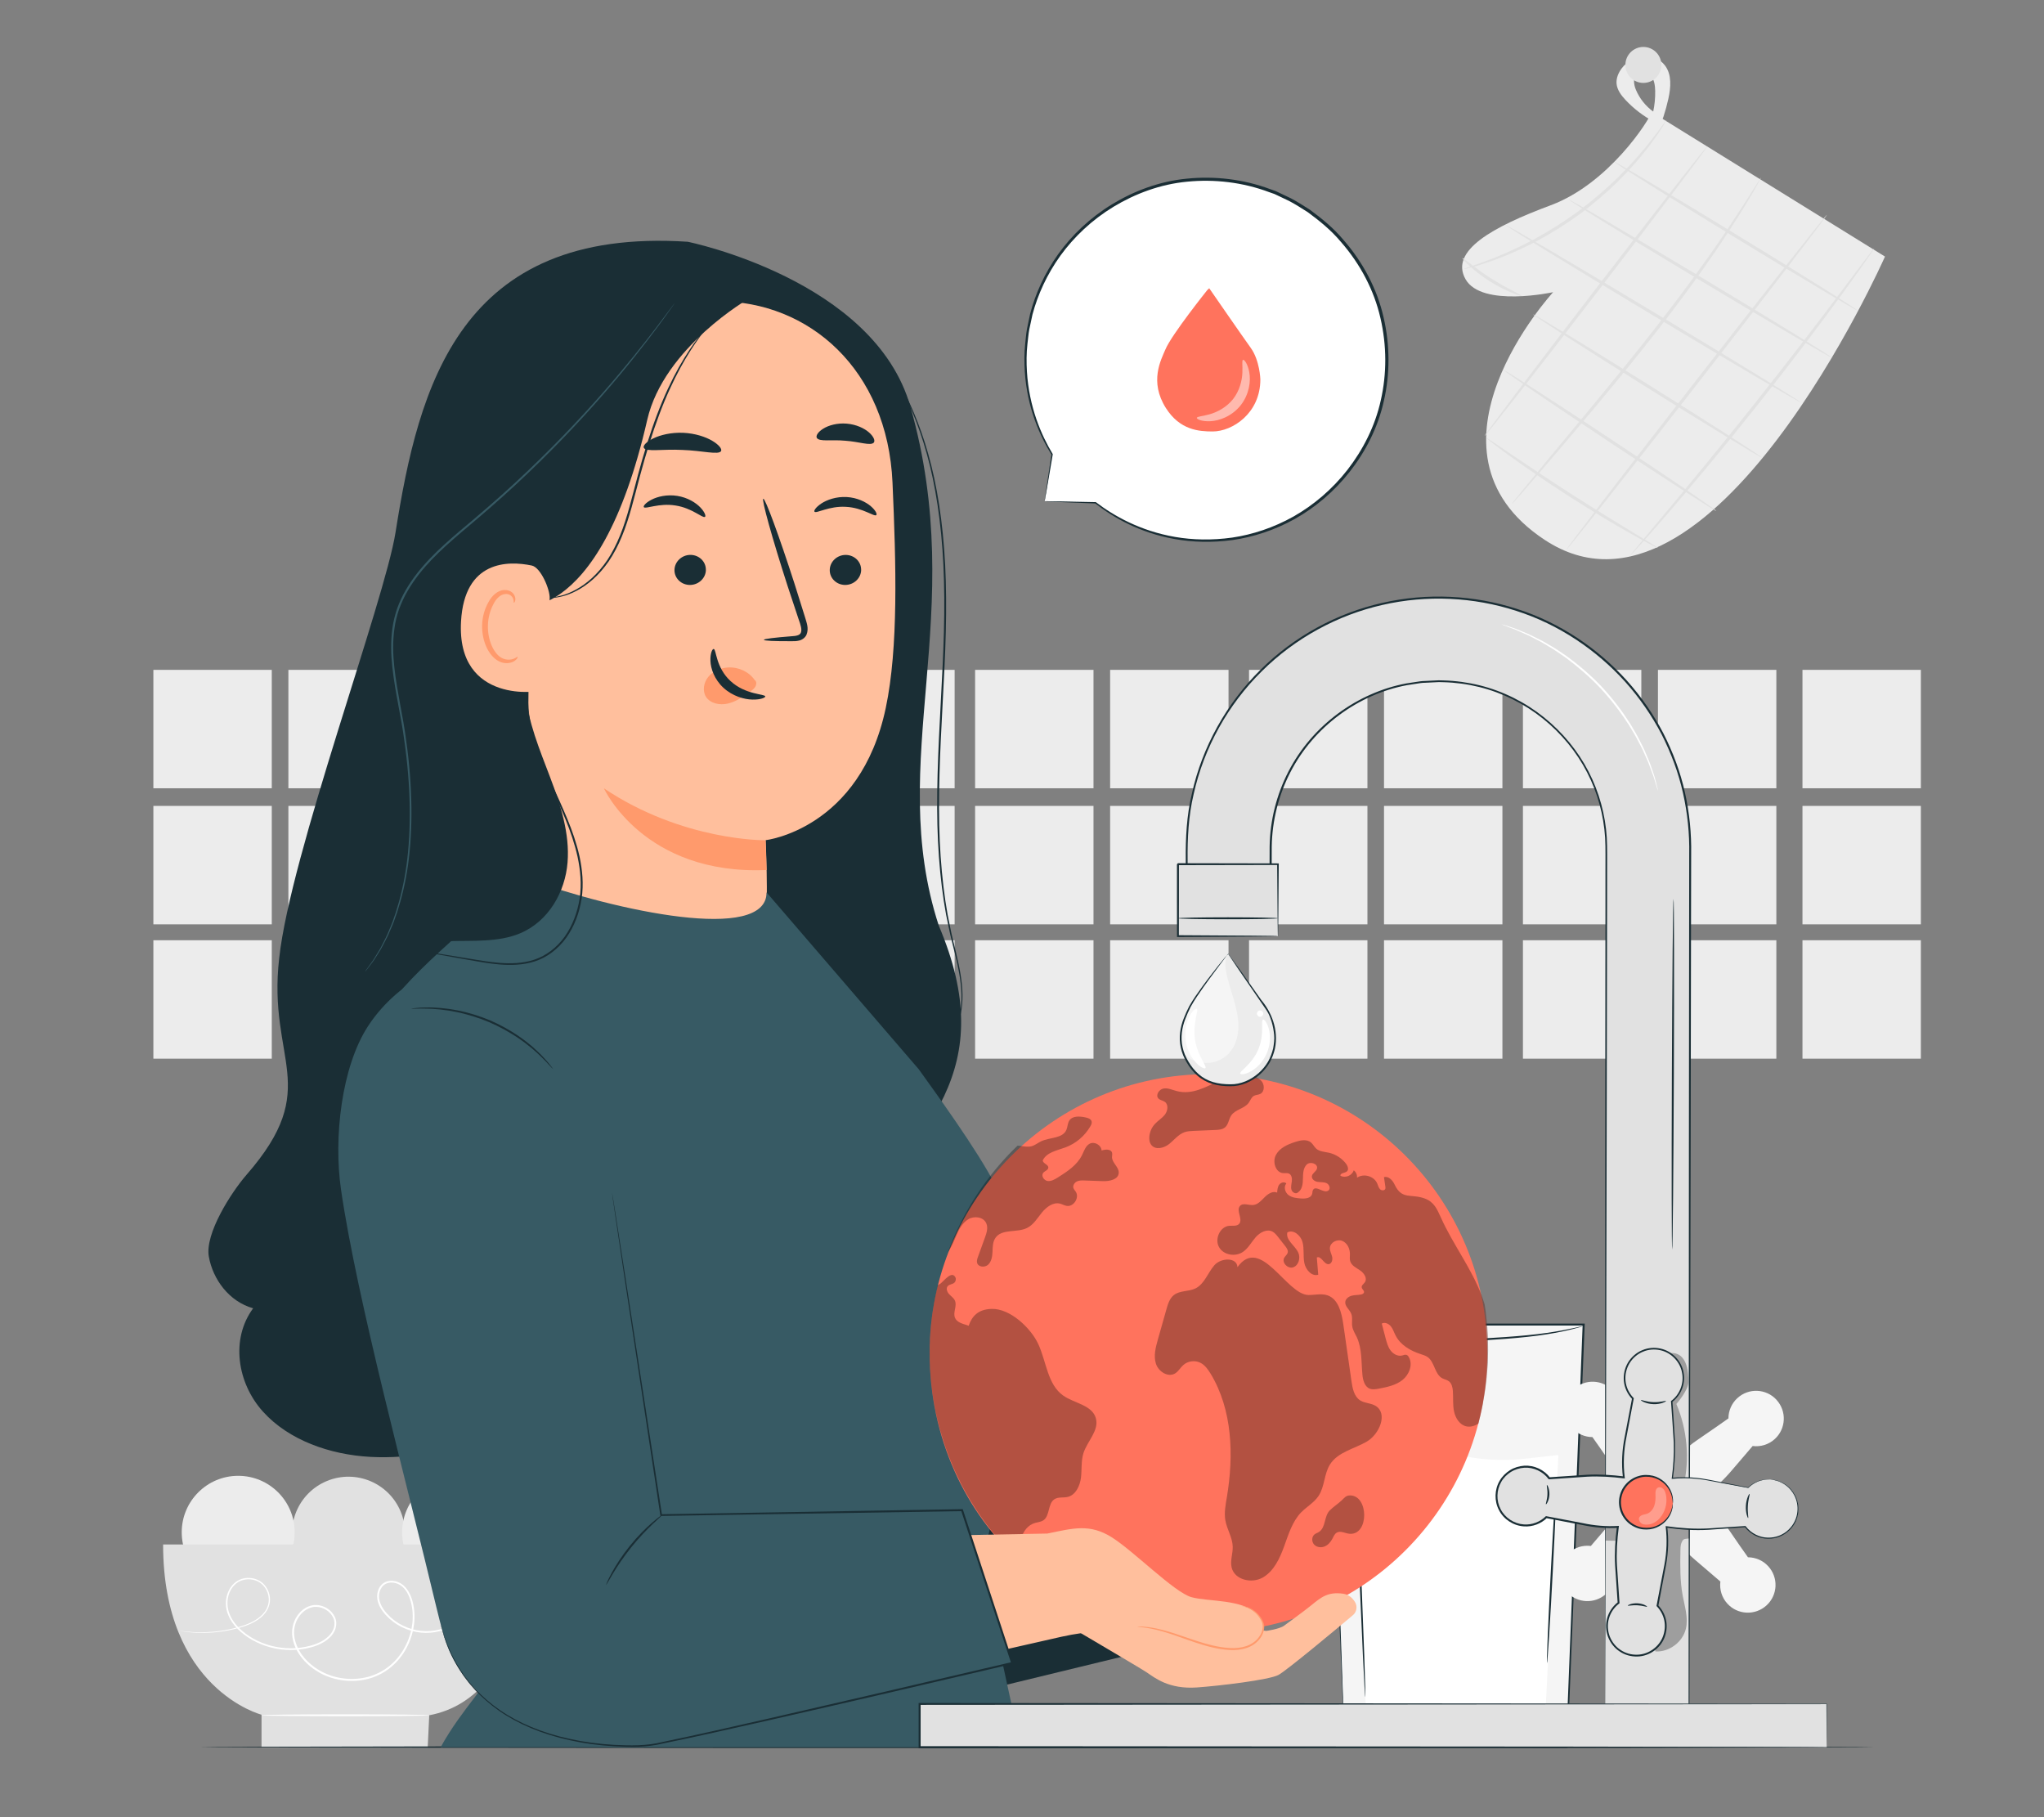 <?xml version="1.0" encoding="UTF-8"?>
<svg id="Layer_2" data-name="Layer 2" xmlns="http://www.w3.org/2000/svg" viewBox="0 0 540 480">
  <rect x="0" y="0" width="540" height="480" fill="#808080" stroke="none"/>
  <defs>
    <style>
      .cls-1, .cls-2, .cls-3, .cls-4, .cls-5, .cls-6, .cls-7, .cls-8, .cls-9, .cls-10, .cls-11, .cls-12, .cls-13, .cls-14 {
        stroke-width: 0px;
      }

      .cls-1, .cls-3 {
        fill: #ff735d;
      }

      .cls-15 {
        opacity: .5;
      }

      .cls-2 {
        fill: #375a64;
      }

      .cls-3, .cls-7, .cls-16, .cls-12 {
        opacity: .3;
      }

      .cls-4 {
        fill: #e1e1e1;
      }

      .cls-5 {
        fill: #ececec;
      }

      .cls-8 {
        fill: #f5f5f5;
      }

      .cls-9 {
        fill: none;
      }

      .cls-10, .cls-12 {
        fill: #1a2e35;
      }

      .cls-11 {
        fill: #fff;
      }

      .cls-13 {
        fill: #ff9a6c;
      }

      .cls-14 {
        fill: #ffbf9d;
      }
    </style>
  </defs>
  <g id="Layer_2-2" data-name="Layer 2">
    <g>
      <g>
        <g>
          <g>
            <rect class="cls-5" x="76.19" y="176.94" width="31.28" height="31.28"/>
            <rect class="cls-5" x="76.19" y="212.88" width="31.28" height="31.28"/>
            <rect class="cls-5" x="76.19" y="248.36" width="31.28" height="31.28"/>
            <rect class="cls-5" x="40.52" y="176.94" width="31.28" height="31.28"/>
            <rect class="cls-5" x="40.52" y="212.88" width="31.28" height="31.28"/>
            <rect class="cls-5" x="40.52" y="248.36" width="31.28" height="31.28"/>
          </g>
          <g>
            <rect class="cls-5" x="148.55" y="176.94" width="31.28" height="31.28"/>
            <rect class="cls-5" x="148.55" y="212.88" width="31.28" height="31.28"/>
            <rect class="cls-5" x="148.55" y="248.36" width="31.28" height="31.28"/>
            <rect class="cls-5" x="112.89" y="176.94" width="31.28" height="31.28"/>
            <rect class="cls-5" x="112.89" y="212.88" width="31.28" height="31.28"/>
            <rect class="cls-5" x="112.89" y="248.36" width="31.28" height="31.28"/>
          </g>
          <g>
            <rect class="cls-5" x="220.92" y="176.94" width="31.28" height="31.28"/>
            <rect class="cls-5" x="220.92" y="212.88" width="31.28" height="31.28"/>
            <rect class="cls-5" x="220.92" y="248.36" width="31.28" height="31.28"/>
            <rect class="cls-5" x="185.25" y="176.94" width="31.28" height="31.28"/>
            <rect class="cls-5" x="185.25" y="212.88" width="31.28" height="31.28"/>
            <rect class="cls-5" x="185.25" y="248.36" width="31.28" height="31.28"/>
          </g>
          <g>
            <rect class="cls-5" x="293.28" y="176.94" width="31.28" height="31.28"/>
            <rect class="cls-5" x="293.28" y="212.88" width="31.28" height="31.28"/>
            <rect class="cls-5" x="293.28" y="248.36" width="31.28" height="31.28"/>
            <rect class="cls-5" x="257.61" y="176.94" width="31.28" height="31.28"/>
            <rect class="cls-5" x="257.61" y="212.88" width="31.28" height="31.28"/>
            <rect class="cls-5" x="257.61" y="248.36" width="31.28" height="31.28"/>
          </g>
          <g>
            <rect class="cls-5" x="365.64" y="176.94" width="31.28" height="31.28"/>
            <rect class="cls-5" x="365.64" y="212.88" width="31.28" height="31.28"/>
            <rect class="cls-5" x="365.64" y="248.36" width="31.28" height="31.28"/>
            <rect class="cls-5" x="329.98" y="176.94" width="31.28" height="31.28"/>
            <rect class="cls-5" x="329.98" y="212.88" width="31.28" height="31.28"/>
            <rect class="cls-5" x="329.98" y="248.36" width="31.28" height="31.28"/>
          </g>
          <g>
            <rect class="cls-5" x="438.01" y="176.94" width="31.28" height="31.28"/>
            <rect class="cls-5" x="438.01" y="212.88" width="31.28" height="31.28"/>
            <rect class="cls-5" x="438.01" y="248.36" width="31.28" height="31.28"/>
            <rect class="cls-5" x="476.19" y="176.94" width="31.28" height="31.28"/>
            <rect class="cls-5" x="476.19" y="212.88" width="31.28" height="31.28"/>
            <rect class="cls-5" x="476.19" y="248.36" width="31.28" height="31.28"/>
            <rect class="cls-5" x="402.34" y="176.94" width="31.28" height="31.28"/>
            <rect class="cls-5" x="402.34" y="212.88" width="31.28" height="31.28"/>
            <rect class="cls-5" x="402.34" y="248.36" width="31.28" height="31.28"/>
          </g>
        </g>
        <g>
          <circle class="cls-4" cx="92.04" cy="405" r="14.92" transform="translate(-146.71 65.16) rotate(-22.29)"/>
          <circle class="cls-5" cx="121.16" cy="404.75" r="14.92"/>
          <circle class="cls-5" cx="62.93" cy="404.75" r="14.92"/>
          <path class="cls-4" d="M43.09,407.96h97.48s-1,40.2-27.17,45.12l-.41,8.54h-43.9v-8.69s-26-6.65-26-44.96Z"/>
          <path class="cls-11" d="M113.4,453.08c0,.14-9.95.25-22.22.25s-22.22-.11-22.22-.25,9.95-.25,22.22-.25,22.22.11,22.22.25Z"/>
          <path class="cls-11" d="M136.79,428.67s-.21.03-.62.08c-.43.04-1.04.09-1.84.16-1.61.09-4.04.3-7.08-.34-1.51-.32-3.17-.88-4.77-1.91-1.57-1.03-3.12-2.51-4.04-4.55-.45-1.02-.7-2.17-.68-3.36.05-1.19.44-2.43,1.23-3.44.4-.5.91-.94,1.52-1.21.61-.27,1.31-.37,1.99-.26,1.36.23,2.57,1.16,3.26,2.4.71,1.26.82,2.79.56,4.23-.26,1.45-.88,2.84-1.68,4.13-1.63,2.56-4.17,4.73-7.26,5.86-3.07,1.17-6.69,1.16-9.96-.11-1.63-.63-3.18-1.55-4.52-2.76-1.3-1.22-2.55-2.66-3.07-4.5-.26-.91-.27-1.91.01-2.84.28-.92.89-1.8,1.79-2.27,1.82-.93,4.11-.24,5.42,1.23,1.35,1.48,1.96,3.44,2.27,5.37.31,1.95.23,3.97-.18,5.94-.83,3.92-2.99,7.68-6.31,10.21-1.64,1.27-3.56,2.21-5.6,2.74-2.04.52-4.19.66-6.3.42-4.23-.44-8.26-2.49-10.95-5.67-1.34-1.59-2.33-3.49-2.69-5.53-.37-2.04.08-4.22,1.25-5.9,1.13-1.69,3.06-2.94,5.14-2.84,2.03.12,3.96,1.34,4.79,3.18.44.91.46,1.99.2,2.94-.28.95-.84,1.8-1.54,2.46-1.39,1.34-3.17,2.13-4.94,2.6-7.14,1.95-14.74-.22-19.39-4.84-1.15-1.17-2.09-2.53-2.63-4.04-.56-1.5-.63-3.14-.26-4.63.36-1.49,1.19-2.87,2.4-3.76,1.2-.9,2.74-1.2,4.14-1.01,1.41.19,2.71.9,3.56,1.96.85,1.05,1.31,2.35,1.32,3.63.02,1.28-.44,2.5-1.14,3.46-.7.97-1.62,1.7-2.57,2.27-1.9,1.15-3.9,1.69-5.72,2.15-1.83.44-3.53.69-5.06.84-3.08.29-5.48.13-7.09-.04-1.61-.18-2.44-.37-2.44-.37,0,0,.21.01.62.07.41.06,1.02.13,1.83.2,1.61.14,4.01.26,7.06-.05,1.53-.16,3.21-.43,5.03-.88,1.8-.47,3.78-1.02,5.63-2.16.92-.56,1.8-1.28,2.47-2.2.67-.92,1.09-2.07,1.06-3.28-.02-1.2-.46-2.44-1.26-3.42-.8-.99-2.02-1.65-3.34-1.82-1.32-.17-2.75.11-3.87.95-1.12.83-1.9,2.13-2.24,3.55-.35,1.42-.27,2.97.27,4.4.52,1.44,1.43,2.75,2.55,3.88,4.54,4.49,12,6.61,18.96,4.69,1.73-.46,3.43-1.23,4.73-2.49.65-.62,1.16-1.39,1.41-2.25.23-.86.21-1.79-.18-2.61-.74-1.65-2.54-2.79-4.37-2.89-.92-.06-1.84.23-2.66.68-.8.48-1.52,1.15-2.04,1.94-1.09,1.58-1.51,3.6-1.16,5.53.33,1.93,1.29,3.76,2.58,5.29,2.6,3.07,6.5,5.06,10.62,5.49,2.06.23,4.14.09,6.12-.41,1.97-.52,3.83-1.42,5.42-2.65,3.21-2.45,5.32-6.11,6.13-9.91.4-1.91.48-3.87.18-5.76-.3-1.87-.9-3.76-2.14-5.12-1.19-1.35-3.28-1.95-4.84-1.14-.77.4-1.31,1.16-1.56,1.99-.26.84-.25,1.73-.01,2.58.47,1.7,1.67,3.1,2.93,4.28,1.3,1.17,2.8,2.07,4.38,2.68,3.17,1.23,6.67,1.25,9.66.13,3-1.09,5.48-3.19,7.07-5.68.78-1.26,1.39-2.6,1.64-3.99.26-1.38.14-2.82-.5-3.99-.64-1.16-1.77-2.02-3.01-2.24-.62-.09-1.24-.01-1.8.23-.55.25-1.03.65-1.4,1.11-.75.94-1.13,2.11-1.18,3.25-.02,1.14.21,2.25.64,3.24.88,1.98,2.38,3.44,3.92,4.46,1.55,1.02,3.19,1.58,4.68,1.92,3,.67,5.42.49,7.03.43.8-.05,1.41-.08,1.84-.11.41-.02.63-.02.63-.02Z"/>
        </g>
        <g>
          <g>
            <path class="cls-5" d="M436.34,29.61c-.62,2.1-11.28,18.88-26.64,24.6-15.36,5.71-26.79,12.02-22.52,19.55,4.27,7.53,23.14,3.42,23.14,3.42,0,0-38.29,41.63-2.24,65.42,43.96,29.01,89.91-74.83,89.91-74.83l-61.64-38.16Z"/>
            <path class="cls-4" d="M490.75,82.02c-.12.2-14.61-8.44-32.37-19.29-17.76-10.85-32.06-19.81-31.94-20,.12-.2,14.61,8.44,32.37,19.29,17.76,10.85,32.05,19.8,31.94,20Z"/>
            <path class="cls-4" d="M483.94,94.47c-.12.2-15.77-8.99-34.97-20.52-19.2-11.53-34.66-21.04-34.54-21.24.12-.2,15.77,8.99,34.97,20.52,19.19,11.53,34.65,21.04,34.54,21.23Z"/>
            <path class="cls-4" d="M475.72,106.27c-.12.2-17.7-10.15-39.26-23.1-21.57-12.96-38.95-23.62-38.84-23.82.12-.2,17.69,10.14,39.26,23.1,21.56,12.95,38.95,23.62,38.83,23.81Z"/>
            <path class="cls-4" d="M465.47,120.87c-.12.19-13.75-8.11-30.43-18.56-16.69-10.45-30.11-19.07-29.99-19.26.12-.19,13.74,8.11,30.43,18.56,16.68,10.44,30.11,19.07,29.99,19.26Z"/>
            <path class="cls-4" d="M453.42,134.97c-.13.19-12.81-7.99-28.33-18.28-15.52-10.29-28-18.79-27.88-18.98.13-.19,12.81,7.99,28.34,18.28,15.52,10.29,28,18.78,27.87,18.98Z"/>
            <path class="cls-4" d="M438.03,144.75c-.03.05-.71-.27-1.92-.9-1.21-.63-2.94-1.57-5.07-2.77-4.25-2.39-10.05-5.83-16.31-9.85-6.27-4.02-11.81-7.85-15.76-10.71-1.97-1.43-3.56-2.61-4.63-3.45-1.08-.84-1.66-1.32-1.62-1.37.03-.05.68.35,1.81,1.11,1.27.86,2.87,1.94,4.78,3.23,4.03,2.73,9.62,6.48,15.87,10.5,6.25,4.01,11.99,7.52,16.16,10.04,1.97,1.2,3.63,2.2,4.93,3,1.16.72,1.79,1.13,1.76,1.19Z"/>
            <path class="cls-4" d="M401.98,78.13c-.06.2-4.11-1.09-8.5-3.89-4.4-2.79-7.28-5.91-7.12-6.05.17-.18,3.25,2.62,7.57,5.35,4.3,2.75,8.14,4.36,8.05,4.6Z"/>
            <path class="cls-4" d="M495.13,65.6s-.17.33-.55.9c-.44.64-1.01,1.46-1.71,2.49-1.5,2.15-3.7,5.24-6.46,9.02-5.52,7.57-13.31,17.92-22.2,29.11-8.9,11.2-17.21,21.13-23.34,28.22-3.06,3.55-5.57,6.39-7.32,8.34-.84.92-1.51,1.65-2.04,2.23-.47.5-.73.76-.75.74-.02-.02.19-.31.63-.85.49-.6,1.13-1.37,1.92-2.33,1.75-2.09,4.16-4.97,7.12-8.51,6.01-7.19,14.24-17.17,23.13-28.36,8.88-11.19,16.74-21.47,22.38-28.95,2.77-3.68,5.04-6.69,6.67-8.86.75-.98,1.36-1.78,1.84-2.39.43-.54.66-.82.69-.8Z"/>
            <path class="cls-4" d="M482.66,56.72c.18.14-15.09,20.07-34.1,44.5-19.02,24.44-34.58,44.14-34.76,44-.18-.14,15.09-20.06,34.11-44.51,19.01-24.43,34.58-44.13,34.76-43.99Z"/>
            <path class="cls-4" d="M465.28,46.87s-.15.35-.5.99c-.4.7-.92,1.62-1.56,2.76-1.38,2.38-3.45,5.78-6.13,9.91-5.34,8.27-13.27,19.33-22.63,31.07-9.35,11.75-18.19,22.07-24.57,29.55-3.16,3.67-5.74,6.66-7.6,8.82-.87.98-1.56,1.77-2.1,2.37-.49.54-.75.81-.78.79-.02-.02.2-.33.65-.9.51-.63,1.16-1.45,1.98-2.47,1.81-2.2,4.32-5.25,7.4-8.99,6.26-7.58,15.03-17.96,24.37-29.69,9.34-11.73,17.34-22.7,22.79-30.87,2.74-4.08,4.88-7.43,6.34-9.75.7-1.1,1.26-1.99,1.7-2.67.4-.61.62-.92.64-.9Z"/>
            <path class="cls-4" d="M451.01,38.7c.18.14-12.83,17.37-29.06,38.48-16.24,21.11-29.55,38.11-29.73,37.97-.18-.14,12.83-17.36,29.07-38.48,16.23-21.11,29.54-38.11,29.73-37.97Z"/>
            <path class="cls-4" d="M440.28,31.71s-.44.85-1.37,2.3c-.46.73-1.04,1.61-1.77,2.59-.72.99-1.51,2.14-2.5,3.32-1.9,2.43-4.35,5.18-7.24,8.06-2.93,2.84-6.31,5.8-10.1,8.61-3.81,2.78-7.65,5.12-11.24,7.06-3.62,1.9-6.97,3.41-9.86,4.5-1.42.59-2.76,1-3.92,1.4-1.16.41-2.17.69-3,.91-1.66.45-2.59.67-2.6.62-.02-.06.88-.38,2.51-.93.82-.26,1.81-.6,2.95-1.04,1.14-.44,2.45-.88,3.85-1.5,2.84-1.15,6.14-2.71,9.71-4.63,3.54-1.96,7.33-4.31,11.11-7.06,3.75-2.78,7.12-5.7,10.06-8.49,2.89-2.83,5.37-5.51,7.32-7.88,1.01-1.15,1.83-2.27,2.59-3.23.76-.95,1.38-1.8,1.88-2.5,1.01-1.39,1.59-2.15,1.64-2.12Z"/>
          </g>
          <path class="cls-5" d="M437.1,32.23c-2.85-1.49-5.45-3.47-7.65-5.82-1.14-1.22-2.22-2.64-2.37-4.3-.13-1.44.47-2.87,1.33-4.02,1.33-1.78,3.38-3.05,5.59-3.26,2.21-.21,4.54.7,5.88,2.48,1.82,2.42,1.54,5.79.89,8.75-.36,1.63-.8,3.24-1.32,4.82-.27.82-.78,1.79-1.65,1.76-.63-.02-1.11-.63-1.23-1.25-.12-.62.04-1.25.18-1.87.39-1.81.57-3.67.53-5.52-.03-1.36-.21-2.79-1.03-3.87s-2.48-1.63-3.59-.85c-1.32.93-1.1,2.95-.47,4.44.98,2.32,2.61,4.36,4.67,5.82"/>
          <circle class="cls-4" cx="434.16" cy="17.15" r="4.75"/>
        </g>
        <path class="cls-10" d="M495.24,461.49c0,.14-99.06.26-221.24.26s-221.26-.12-221.26-.26,99.04-.26,221.26-.26,221.24.12,221.24.26Z"/>
        <g>
          <g>
            <path class="cls-11" d="M275.99,132.4l1.98-12.39c-4.96-8.08-7.6-17.75-6.94-28.06,1.54-24.33,21.73-43.86,46.1-44.65,28.16-.91,51.06,22.56,49.25,50.88-1.54,24.05-21.26,43.43-45.33,44.58-11.94.57-22.97-3.26-31.63-9.99l.02.02-13.44-.4Z"/>
            <path class="cls-10" d="M275.99,132.4s.32-.01.91,0c.62,0,1.48.02,2.6.04,2.3.04,5.63.11,9.94.19l-.15.28s-.01-.01-.02-.02c-.06-.08-.04-.19.03-.25.06-.05.15-.04.21,0,4.68,3.57,11.68,7.6,20.95,9.19,4.61.8,9.73.92,15.08.17,5.35-.79,10.9-2.6,16.18-5.56,5.26-2.98,10.22-7.15,14.28-12.36,4.04-5.21,7.28-11.46,8.8-18.4,1.57-6.9,1.59-14.39-.11-21.68-1.66-7.3-5.33-14.29-10.47-20.14-2.53-3.03-5.59-5.51-8.7-7.8-1.63-1.03-3.25-2.08-4.94-2.97l-2.58-1.23-1.29-.61-1.34-.47c-7.08-2.67-14.6-3.49-21.72-2.79-7.14.67-13.79,3.19-19.48,6.63-5.7,3.47-10.43,7.96-14.01,12.89-3.56,4.95-5.99,10.31-7.39,15.56-.29,1.33-.57,2.63-.84,3.92-.25,1.29-.32,2.58-.49,3.84-.29,2.52-.27,4.97-.14,7.31.57,9.41,3.8,16.79,6.8,21.78.02.03.03.08.02.12-.67,3.94-1.19,7.01-1.56,9.13-.18,1.03-.32,1.82-.42,2.4-.1.54-.17.84-.17.84,0,0,.02-.26.09-.78.08-.57.19-1.36.34-2.37.32-2.15.78-5.26,1.38-9.26l.02.12c-3.09-4.98-6.43-12.41-7.06-21.92-.14-2.36-.18-4.85.1-7.4.16-1.27.23-2.58.47-3.89.27-1.3.55-2.63.83-3.98,1.39-5.33,3.83-10.78,7.43-15.81,3.61-5.02,8.4-9.6,14.19-13.14,5.77-3.51,12.53-6.1,19.8-6.79,7.24-.73,14.89.1,22.11,2.81l1.36.48,1.31.62c.87.42,1.75.83,2.63,1.25,1.72.9,3.37,1.97,5.04,3.02,3.17,2.33,6.28,4.85,8.86,7.94,5.23,5.96,8.97,13.07,10.65,20.51,1.73,7.42,1.7,15.04.08,22.06-1.55,7.06-4.86,13.41-8.99,18.69-4.14,5.29-9.19,9.5-14.54,12.51-5.37,2.99-11.02,4.79-16.44,5.57-5.44.73-10.61.58-15.27-.26-9.37-1.66-16.4-5.8-21.07-9.46l.25-.24s.02.02.02.02c.06.08.04.19-.03.24-.03.02-.07.04-.11.04-4.35-.17-7.72-.31-10.04-.4-1.1-.05-1.94-.09-2.55-.12-.57-.03-.84-.06-.84-.06Z"/>
          </g>
          <g>
            <path class="cls-1" d="M318.95,76.62s-9.37,11.7-11.04,15.63c-1.21,2.84-4.32,8.55.1,15.53,3.71,5.85,8.75,6.19,12.38,6.19,5.11,0,12.58-4.72,12.58-13.76,0,0-.14-5.01-2.56-8.35-1.87-2.58-10.95-15.72-10.95-15.72l-.52.49Z"/>
            <g class="cls-15">
              <path class="cls-11" d="M328.38,95.05c.29-.14,1.27,1,1.67,3.31.42,2.26.02,5.78-2.29,8.71-2.34,2.92-5.68,4.09-7.97,4.19-2.35.13-3.68-.57-3.6-.88.06-.39,1.4-.39,3.31-.93,1.89-.52,4.42-1.74,6.23-3.99,1.79-2.27,2.41-5,2.49-6.97.1-1.99-.19-3.29.17-3.43Z"/>
            </g>
          </g>
        </g>
        <g>
          <polygon class="cls-8" points="355.23 461.48 350.95 349.88 418.37 349.88 413.9 461.48 355.23 461.48"/>
          <path class="cls-11" d="M360.86,451.66l-2.78-67.4,6.18-.96c6.79-1.05,13.72-.76,20.4.86h0c5.95,1.45,12.1,1.84,18.18,1.16l8.86-.99-3.38,67.34c-.11,2.26-1.98,4.03-4.23,4.03h-38.99c-2.26,0-4.13-1.78-4.23-4.04Z"/>
          <path class="cls-10" d="M355.23,461.48s.36-.01,1.06-.02c.7,0,1.72-.01,3.06-.02,2.69-.01,6.63-.03,11.71-.05,10.14-.02,24.79-.06,42.85-.1l-.19.19c1.16-29.42,2.7-68.57,4.4-111.61l.26.27c-1.38,0-2.87,0-4.36,0-22.3,0-43.63-.01-63.06-.02l.24-.25c1.21,32.66,2.24,60.53,2.96,80.25.35,9.87.63,17.69.82,23.07.09,2.68.16,4.74.21,6.15.02.69.04,1.22.05,1.59,0,.36,0,.55,0,.55,0,0-.02-.17-.03-.52-.02-.36-.04-.88-.07-1.56-.06-1.4-.15-3.45-.26-6.1-.22-5.36-.54-13.17-.95-23.01-.79-19.76-1.9-47.68-3.2-80.4v-.25s.24,0,.24,0c19.43,0,40.75-.01,63.06-.02,1.49,0,2.98,0,4.36,0h.27v.27c-1.76,43.03-3.35,82.19-4.54,111.6v.19s-.19,0-.19,0c-18.12-.04-32.8-.08-42.97-.1-5.05-.02-8.98-.04-11.66-.05-1.32,0-2.33-.02-3.02-.02-.68,0-1.02-.02-1.02-.02Z"/>
          <path class="cls-10" d="M357.61,372.97s.05.26.08.76c.03.55.08,1.28.14,2.19.1,1.96.24,4.7.41,8.06.3,6.86.71,16.24,1.17,26.61.39,10.37.75,19.76,1.01,26.62.1,3.36.19,6.11.25,8.07.02.91.03,1.64.04,2.19,0,.5,0,.77-.02.76-.02.01-.05-.26-.08-.76-.03-.55-.08-1.28-.14-2.19-.1-1.96-.24-4.7-.41-8.06-.3-6.86-.71-16.24-1.17-26.61-.39-10.37-.75-19.75-1.01-26.61-.1-3.37-.19-6.11-.25-8.07-.02-.91-.03-1.64-.04-2.19,0-.5,0-.77.02-.77Z"/>
          <path class="cls-10" d="M397.42,455.36c0,.14-5.71.26-12.76.26s-12.76-.12-12.76-.26,5.71-.26,12.76-.26,12.76.12,12.76.26Z"/>
          <path class="cls-10" d="M411.24,390.62c.14,0-.31,10.92-1.01,24.36-.7,13.45-1.39,24.34-1.53,24.34-.14,0,.31-10.91,1.01-24.36.7-13.44,1.39-24.34,1.53-24.33Z"/>
          <path class="cls-10" d="M418.35,350.24s-.22.1-.66.23c-.43.13-1.08.32-1.91.53-1.67.43-4.11.97-7.16,1.45-6.1.99-14.62,1.52-24.01,2.02-4.7.23-9.2.28-13.28.07-4.08-.2-7.74-.7-10.76-1.35-3.03-.65-5.4-1.47-7.02-2.06-.8-.32-1.41-.59-1.83-.77-.42-.18-.63-.29-.62-.31,0-.02.24.06.66.21.47.17,1.09.4,1.86.68,1.63.53,4.01,1.29,7.02,1.89,3.01.6,6.65,1.06,10.71,1.23,4.06.19,8.54.12,13.23-.11,9.38-.5,17.89-.97,23.98-1.86,3.05-.43,5.49-.91,7.17-1.28.8-.18,1.44-.33,1.93-.44.44-.1.68-.14.68-.13Z"/>
        </g>
        <path class="cls-10" d="M248.03,244.54c-14.26-43.68,8.01-82.32-7.5-137.09-9.52-33.62-58.84-43.59-58.84-43.59-60.34-3.93-71.11,38.32-77.2,76.8-2.87,18.1-27.8,85.17-30.73,112.44-3.14,27.22,11.65,33.93-8.6,57.18-4.15,4.77-11.06,15.63-9.99,21.64,1.07,6.01,5.33,11.87,11.71,13.66-6,8.11-4.23,19.72,2.58,27.28,6.81,7.56,17.69,11.39,28.41,11.97,10.72.58,21.37-1.75,31.6-4.71,35.23-10.21,68.04-28.53,91.6-54.49,23.56-25.96,43.06-43.27,26.96-81.09Z"/>
        <path class="cls-14" d="M189.72,79.6l-3.78-3.6-40.79,16.44c-5.9.33-10.57,5.11-10.75,11.02l5.22,79.31c-.05,9.01-.79,71.51-.79,71.51l8.86,13.65c13.06,17.25,39.93,15.83,50.28-3.18.72-1.33,1.22-2.49,1.44-3.44.22-1.18.54-1.96.61-2.97,1.21-10.69,2.25-10.75,2.25-10.75.73-11.74,0-25.77,0-25.66,0,0,24.98-2.87,31.74-34.94,3.36-15.95,2.73-37.89,1.78-59.49-1.31-29.89-22.04-47.94-46.06-47.91Z"/>
        <g>
          <g>
            <g>
              <path class="cls-10" d="M186.49,150.53c-.03,2.19-1.92,3.97-4.21,3.98-2.29,0-4.12-1.76-4.09-3.95.03-2.19,1.92-3.98,4.2-3.99,2.29,0,4.12,1.76,4.09,3.95Z"/>
              <path class="cls-10" d="M227.51,150.53c-.03,2.19-1.92,3.97-4.21,3.98-2.29,0-4.12-1.76-4.09-3.95.03-2.19,1.92-3.98,4.2-3.98,2.29,0,4.12,1.76,4.09,3.95Z"/>
              <path class="cls-10" d="M231.51,136.06c-.54.52-3.57-1.97-8.03-2.18-4.45-.28-7.84,1.86-8.3,1.28-.23-.25.35-1.2,1.82-2.17,1.46-.96,3.9-1.85,6.68-1.7,2.78.15,5.06,1.3,6.36,2.41,1.32,1.12,1.73,2.12,1.47,2.35Z"/>
            </g>
            <path class="cls-10" d="M186.24,136.52c-.59.46-3.35-2.32-7.76-2.99-4.4-.73-7.99,1.04-8.39.43-.2-.28.46-1.16,2.04-1.97,1.55-.81,4.07-1.44,6.82-1,2.75.44,4.9,1.81,6.08,3.05,1.19,1.25,1.51,2.29,1.22,2.49Z"/>
            <path class="cls-10" d="M201.82,169c0-.25,2.79-.59,7.31-.94,1.14-.06,2.23-.23,2.47-1,.31-.81-.1-2.06-.59-3.41-.93-2.81-1.91-5.76-2.93-8.84-4.06-12.59-6.94-22.91-6.43-23.07.51-.16,4.21,9.91,8.27,22.5.97,3.1,1.91,6.06,2.79,8.89.37,1.32,1.03,2.82.37,4.5-.35.84-1.22,1.41-1.96,1.57-.74.19-1.38.17-1.95.17-4.53.02-7.34-.1-7.35-.36Z"/>
            <path class="cls-13" d="M202.26,221.95s-21.82.31-42.72-13.72c0,0,10.47,22.99,42.98,21.58l-.26-7.86Z"/>
            <path class="cls-13" d="M199.4,179.66c-1.5-2.2-4.25-3.51-7.06-3.35-1.95.11-3.95.95-5.2,2.46-1.26,1.52-1.61,3.74-.62,5.3,1.12,1.75,3.62,2.27,5.77,1.77,2.16-.5,4.06-1.81,5.87-3.12.5-.36,1.01-.74,1.34-1.26.33-.51.43-1.2.08-1.66"/>
            <path class="cls-10" d="M188.54,171.43c.73,0,.49,4.84,4.47,8.48,3.96,3.66,9.15,3.37,9.16,4.05.05.31-1.2.88-3.38.83-2.14-.03-5.23-.88-7.66-3.11-2.42-2.23-3.37-5.1-3.44-7.1-.08-2.03.52-3.21.85-3.16Z"/>
          </g>
          <path class="cls-10" d="M190.51,119.13c-.62,1.13-4.94-.11-10.22-.28-5.27-.28-9.68.6-10.21-.58-.23-.56.67-1.58,2.54-2.48,1.85-.9,4.69-1.6,7.86-1.47,3.16.14,5.93,1.07,7.7,2.12,1.78,1.06,2.6,2.15,2.32,2.69Z"/>
          <path class="cls-10" d="M230.87,116.89c-.84.97-3.86-.23-7.55-.47-3.68-.36-6.86.34-7.53-.76-.29-.53.25-1.52,1.67-2.41,1.4-.89,3.69-1.56,6.22-1.35,2.54.21,4.69,1.24,5.92,2.34,1.25,1.11,1.63,2.17,1.26,2.65Z"/>
        </g>
        <path class="cls-10" d="M135.21,160.19s22.85,7.11,35.78-49.28c4.42-19.28,27.09-32.18,27.09-32.18l-12.04-4.9s-45.06,12.69-45.82,13.26-11.37,23.31-11.37,23.31l6.36,49.8Z"/>
        <path class="cls-14" d="M145.22,158.09c.11-2.41-2.38-8.22-4.74-8.71-6.3-1.31-17.77-1.37-18.68,14.75-1.25,22.03,21.13,18.74,21.2,18.11.06-.49,1.82-15.83,2.22-24.15Z"/>
        <path class="cls-13" d="M136.74,173.51c-.09-.08-.4.25-1.06.51-.65.25-1.75.39-2.87-.1-2.28-.99-4.03-4.79-3.91-8.77.06-2.01.59-3.89,1.39-5.44.76-1.57,1.87-2.64,3.05-2.78,1.18-.2,1.97.54,2.21,1.18.26.63.1,1.07.21,1.11.06.06.49-.34.37-1.26-.07-.44-.29-.98-.79-1.43-.5-.46-1.27-.72-2.09-.68-1.71.02-3.32,1.5-4.2,3.19-.97,1.69-1.62,3.81-1.68,6.07-.11,4.45,1.93,8.73,5.06,9.83,1.53.49,2.85.1,3.54-.38.71-.5.86-.99.78-1.04Z"/>
        <path class="cls-10" d="M145.22,157.93c0-.07,1.21-.08,3.3-.67,2.07-.58,4.99-1.94,7.85-4.55,1.42-1.31,2.82-2.91,4.09-4.79,1.25-1.9,2.37-4.07,3.33-6.44,1.95-4.75,3.2-10.28,4.75-16.02,1.55-5.75,3.23-11.18,5.07-16,1.82-4.83,3.83-9.04,5.74-12.45,1.92-3.41,3.72-6.01,5.05-7.74.65-.88,1.22-1.51,1.58-1.95.37-.44.57-.66.59-.65.02.01-.16.26-.5.72-.33.47-.87,1.12-1.49,2.02-1.27,1.77-3.01,4.39-4.87,7.81-1.85,3.42-3.82,7.62-5.6,12.44-1.81,4.81-3.46,10.23-5.01,15.96-1.54,5.73-2.81,11.28-4.81,16.08-.99,2.4-2.14,4.59-3.43,6.51-1.31,1.9-2.75,3.52-4.22,4.83-2.94,2.62-5.94,3.95-8.06,4.47-2.13.53-3.36.45-3.36.45Z"/>
        <path class="cls-10" d="M224.04,272.17s-35.54-6.27-32.11,39.31c2.06,27.29,10.07,73.98,14.51,103.83,1.53,10.31,4.9,28.79,18.55,39.64l99.94-24.26.7-28.08-59.3-.07-13.73-82.27-28.56-48.1Z"/>
        <path class="cls-2" d="M263.07,313.26c-4.93-9.65-16.22-25.04-20.33-30.8l-40.22-46.73c0,13.4-39.6,4.97-63.44-3.68,0,0-21.53,16.63-32.49,28.84-11.51,12.83,27.84,173.48,27.84,173.48-5.74,11.43-12.03,16.37-18.01,27.13h152.57l-.52-5.58-9.22-42.47,10.37-44.06c3.63-18.11,1.91-39.58-6.54-56.14Z"/>
        <g>
          <path class="cls-1" d="M392.93,357.39c0,40.68-32.98,73.66-73.66,73.66-18.61,0-36.1-6.53-49.07-17.91-15.38-13.5-24.6-33.68-24.6-55.75,0-40.68,32.98-73.66,73.66-73.66s73.66,32.98,73.66,73.66Z"/>
          <path class="cls-10" d="M392.76,363.81c.09-.86.16-1.7.21-2.55.06-.9.11-1.79.13-2.68-.03.89-.07,1.79-.13,2.68-.05.85-.12,1.7-.21,2.55Z"/>
          <path class="cls-3" d="M343.79,399.43c-2.36,2.43-3.38,5.84-4.54,9.04-1.16,3.2-2.71,6.54-5.63,8.22-2.92,1.68-7.47.65-8.24-2.66-.42-1.8.35-3.66.29-5.51-.07-2.4-1.52-4.54-1.94-6.9-.36-2.02.05-4.09.39-6.12,1.85-11.07,1.49-23.08-4.27-32.61-.71-1.17-1.54-2.34-2.76-2.94-1.44-.71-3.31-.45-4.51.65-.75.68-1.25,1.64-2.11,2.17-1.86,1.15-4.4-.44-5.08-2.53-.68-2.09-.07-4.38.53-6.5.75-2.64,1.5-5.27,2.24-7.91.39-1.38.84-2.85,1.96-3.74,1.58-1.26,3.9-.87,5.71-1.76,2.37-1.16,3.24-4.11,4.99-6.12,1.75-2.01,6-2.16,6.1.51,6.16-8.53,12.9,7.28,18.76,7.35,1.7.02,3.46-.47,5.07.1,2.83.99,3.69,4.57,4.13,7.59.72,5.02,1.44,10.03,2.16,15.05.27,1.91.69,4.06,2.29,5.09,1.23.79,2.85.69,4.1,1.46,3.29,2.02,1.01,7.47-2.34,9.43-3.35,1.95-7.67,2.75-9.74,6.07-1.56,2.5-1.37,5.83-3,8.28-1.17,1.76-3.09,2.81-4.56,4.31Z"/>
          <path class="cls-7" d="M343.79,399.43c-2.36,2.43-3.38,5.84-4.54,9.04-1.16,3.2-2.71,6.54-5.63,8.22-2.92,1.68-7.47.65-8.24-2.66-.42-1.8.35-3.66.29-5.51-.07-2.4-1.52-4.54-1.94-6.9-.36-2.02.05-4.09.39-6.12,1.85-11.07,1.49-23.08-4.27-32.61-.71-1.17-1.54-2.34-2.76-2.94-1.44-.71-3.31-.45-4.51.65-.75.68-1.25,1.64-2.11,2.17-1.86,1.15-4.4-.44-5.08-2.53-.68-2.09-.07-4.38.53-6.5.75-2.64,1.5-5.27,2.24-7.91.39-1.38.84-2.85,1.96-3.74,1.58-1.26,3.9-.87,5.71-1.76,2.37-1.16,3.24-4.11,4.99-6.12,1.75-2.01,6-2.16,6.1.51,6.16-8.53,12.9,7.28,18.76,7.35,1.7.02,3.46-.47,5.07.1,2.83.99,3.69,4.57,4.13,7.59.72,5.02,1.44,10.03,2.16,15.05.27,1.91.69,4.06,2.29,5.09,1.23.79,2.85.69,4.1,1.46,3.29,2.02,1.01,7.47-2.34,9.43-3.35,1.95-7.67,2.75-9.74,6.07-1.56,2.5-1.37,5.83-3,8.28-1.17,1.76-3.09,2.81-4.56,4.31Z"/>
          <path class="cls-7" d="M356.65,405.15c-1.2-.06-2.46-.92-3.5-.31-.61.36-.87,1.09-1.21,1.72-.47.87-1.19,1.64-2.11,1.97-.92.33-2.04.15-2.69-.58-.64-.74-.63-2.03.14-2.65.35-.28.8-.4,1.17-.64,1.84-1.18,1.33-4.15,2.85-5.69.9-.91,2.2-1.75,3.17-2.66.75-.7,1.09-1.3,2.21-1.3,4.9-.01,5.05,10.41-.05,10.14Z"/>
          <path class="cls-12" d="M267.02,410.1c.53.54,1.06,1.07,1.6,1.59.38.37.76.72,1.15,1.08-.39-.36-.77-.71-1.15-1.08-.55-.52-1.08-1.05-1.6-1.59Z"/>
          <path class="cls-10" d="M391.85,370.16c.2-1.06.38-2.12.53-3.18-.15,1.06-.33,2.12-.53,3.18-.04.34-.11.68-.18,1.02-.32,1.63-.7,3.23-1.11,4.82.41-1.59.79-3.19,1.11-4.82.07-.34.13-.68.18-1.02Z"/>
          <path class="cls-10" d="M392.21,344.55c.16,1,.3,2,.41,3.01-.12-1.01-.26-2.01-.41-3.01,0,0,.01,0,0-.01t0,0s0,0,0,0h0Z"/>
          <path class="cls-3" d="M391.85,370.16c.2-1.06.38-2.12.53-3.18.15-1.06.28-2.11.38-3.17.09-.86.16-1.7.21-2.55.06-.9.11-1.79.13-2.68.09-2.68.02-5.35-.18-7.98-.08-1.02-.18-2.02-.29-3.03-.12-1.01-.26-2.01-.41-3.01h0s0-.01,0-.01c-.23-.77-.48-1.54-.77-2.3-2.73-7.28-7.57-13.51-10.76-20.59-1.04-2.3-1.83-4.19-4.31-5.09-3.66-1.34-6,.47-7.96-3.71-.53-1.12-1.61-2.28-2.79-1.91.12.84.25,1.67.37,2.52.02.17.05.36-.01.53-.17.54-1,.53-1.39.14-.4-.41-.52-1-.75-1.52-.85-1.97-3.59-2.75-5.35-1.53.09-.75-.26-1.53-.86-1.96-.43,1.4-2.26,2.15-3.52,1.42-.08-.75,1.2-.64,1.75-1.16.51-.49.19-1.38-.23-1.96-1.12-1.48-2.78-2.55-4.59-2.95-1.15-.25-2.44-.28-3.33-1.08-.51-.47-.81-1.13-1.34-1.59-1.12-.99-2.85-.62-4.27-.15-1.95.64-4,1.53-5,3.36-1.01,1.81-.15,4.71,1.89,4.86.52.03,1.09-.11,1.56.13.67.34.82,1.24.73,2-.09.75-.32,1.52-.1,2.25.21.72,1.19,1.25,1.71.71,1.12-.72,1.31-2.27,1.32-3.62.03-1.34.05-2.85,1.02-3.76.98-.91,3.08-.14,2.68,1.14-.24.75-1.21,1.14-1.33,1.93-.12.8.74,1.41,1.53,1.53.78.13,1.63,0,2.35.34.73.34,1.14,1.47.47,1.94-1.17.91-3.27-1.46-4.03-.19-.21.32-.15.75-.26,1.11-.32,1.12-1.81,1.27-2.96,1.18-1.15-.09-2.36-.21-3.28-.9-.92-.69-1.35-2.19-.57-3.06-.49-.53-1.44-.29-1.88.31-.44.58-.5,1.37-.55,2.1-1.14-.5-2.4.31-3.28,1.19-.89.89-1.78,1.95-3,2.08-1.24.13-2.74-.68-3.56.28-1.07,1.24.87,3.47-.2,4.7-.61.69-1.71.45-2.62.52-2.43.21-3.91,3.48-2.7,5.62,1.19,2.14,4.36,2.66,6.37,1.24,1.39-.97,2.2-2.57,3.32-3.85,1.12-1.27,2.96-2.26,4.44-1.48.58.31,1.02.86,1.43,1.37.64.8,1.27,1.61,1.91,2.43.41.52.84,1.15.67,1.79-.15.52-.63.84-.9,1.3-.76,1.32.98,3.05,2.39,2.53,1.42-.52,1.94-2.46,1.32-3.85-.86-1.91-3.38-3.29-2.9-5.35,1.6-.87,3.52.76,4.01,2.54.48,1.77.13,3.68.47,5.48.34,1.81,1.94,3.67,3.68,3.16-.13-1.53-.24-3.04-.37-4.56,1.16-.57,1.87,1.9,3.15,1.76.78-.09,1.08-1.14.9-1.93-.17-.78-.62-1.5-.6-2.31.05-1.47,1.86-2.43,3.22-1.92,1.35.51,2.1,2.07,2.08,3.54,0,.58-.1,1.18.04,1.74.3,1.22,1.6,1.83,2.63,2.52,1.04.69,1.98,2.08,1.28,3.13-.32.46-.93.83-.84,1.38.08.49.71.82.61,1.31-.08.32-.45.48-.77.55-.82.17-1.66.11-2.47.32-.8.2-1.61.8-1.71,1.62-.14,1.18,1.11,2.01,1.56,3.11.44,1.04.1,2.25.28,3.38.17,1.04.78,1.95,1.22,2.89,1.38,3.01,1.15,6.49,1.46,9.8.13,1.49.58,3.22,1.94,3.76.75.29,1.59.14,2.38,0,2.21-.42,4.52-.89,6.28-2.3,1.78-1.42,2.81-4.09,1.66-6.04-.14-.26-.34-.5-.61-.59-.38-.12-.78.08-1.15.17-1.14.28-2.34-.38-3.05-1.33-.71-.94-1.02-2.13-1.33-3.28-.33-1.27-.66-2.54-1-3.82.79-.45,1.82,0,2.4.72.57.71.83,1.62,1.26,2.43,1.28,2.51,3.89,4.02,6.54,4.88.67.22,1.37.42,1.95.83,1.84,1.35,1.82,4.5,3.83,5.58.56.3,1.23.4,1.74.78.77.58,1,1.64,1.07,2.61.13,1.81-.07,3.65.32,5.42.38,1.77,1.51,3.53,3.25,3.9,1.08.24,2.22-.12,3.17-.74h0c.41-1.6.79-3.2,1.11-4.83.07-.34.13-.68.18-1.02Z"/>
          <path class="cls-7" d="M391.85,370.16c.2-1.06.38-2.12.53-3.18.15-1.06.28-2.11.38-3.17.09-.86.16-1.7.21-2.55.06-.9.11-1.79.13-2.68.09-2.68.02-5.35-.18-7.98-.08-1.02-.18-2.02-.29-3.03-.12-1.01-.26-2.01-.41-3.01h0s0-.01,0-.01c-.23-.77-.48-1.54-.77-2.3-2.73-7.28-7.57-13.51-10.76-20.59-1.04-2.3-1.83-4.19-4.31-5.09-3.66-1.34-6,.47-7.96-3.71-.53-1.12-1.61-2.28-2.79-1.91.12.84.25,1.67.37,2.52.02.17.05.36-.01.53-.17.54-1,.53-1.39.14-.4-.41-.52-1-.75-1.52-.85-1.97-3.59-2.75-5.35-1.53.09-.75-.26-1.53-.86-1.96-.43,1.4-2.26,2.15-3.52,1.42-.08-.75,1.2-.64,1.75-1.16.51-.49.19-1.38-.23-1.96-1.12-1.48-2.78-2.55-4.59-2.95-1.15-.25-2.44-.28-3.33-1.08-.51-.47-.81-1.13-1.34-1.59-1.12-.99-2.85-.62-4.27-.15-1.95.64-4,1.53-5,3.36-1.01,1.81-.15,4.71,1.89,4.86.52.03,1.09-.11,1.56.13.67.34.82,1.24.73,2-.09.75-.32,1.52-.1,2.25.21.72,1.19,1.25,1.71.71,1.12-.72,1.31-2.27,1.32-3.62.03-1.34.05-2.85,1.02-3.76.98-.91,3.08-.14,2.68,1.14-.24.75-1.21,1.14-1.33,1.93-.12.8.74,1.41,1.53,1.53.78.13,1.63,0,2.35.34.73.34,1.14,1.47.47,1.94-1.17.91-3.27-1.46-4.03-.19-.21.32-.15.75-.26,1.11-.32,1.12-1.81,1.27-2.96,1.18-1.15-.09-2.36-.21-3.28-.9-.92-.69-1.35-2.19-.57-3.06-.49-.53-1.44-.29-1.88.31-.44.58-.5,1.37-.55,2.1-1.14-.5-2.4.31-3.28,1.19-.89.89-1.78,1.95-3,2.08-1.24.13-2.74-.68-3.56.28-1.07,1.24.87,3.47-.2,4.7-.61.69-1.71.45-2.62.52-2.43.21-3.91,3.48-2.7,5.62,1.19,2.14,4.36,2.66,6.37,1.24,1.39-.97,2.2-2.57,3.32-3.85,1.12-1.27,2.96-2.26,4.44-1.48.58.31,1.02.86,1.43,1.37.64.8,1.27,1.61,1.91,2.43.41.52.84,1.15.67,1.79-.15.52-.63.84-.9,1.3-.76,1.32.98,3.05,2.39,2.53,1.42-.52,1.94-2.46,1.32-3.85-.86-1.91-3.38-3.29-2.9-5.35,1.6-.87,3.52.76,4.01,2.54.48,1.77.13,3.68.47,5.48.34,1.81,1.94,3.67,3.68,3.16-.13-1.53-.24-3.04-.37-4.56,1.16-.57,1.87,1.9,3.15,1.76.78-.09,1.08-1.14.9-1.93-.17-.78-.62-1.5-.6-2.31.05-1.47,1.86-2.43,3.22-1.92,1.35.51,2.1,2.07,2.08,3.54,0,.58-.1,1.18.04,1.74.3,1.22,1.6,1.83,2.63,2.52,1.04.69,1.98,2.08,1.28,3.13-.32.46-.93.83-.84,1.38.08.49.71.82.61,1.31-.08.32-.45.48-.77.55-.82.17-1.66.11-2.47.32-.8.2-1.61.8-1.71,1.62-.14,1.18,1.11,2.01,1.56,3.11.44,1.04.1,2.25.28,3.38.17,1.04.78,1.95,1.22,2.89,1.38,3.01,1.15,6.49,1.46,9.8.13,1.49.58,3.22,1.94,3.76.75.29,1.59.14,2.38,0,2.21-.42,4.52-.89,6.28-2.3,1.78-1.42,2.81-4.09,1.66-6.04-.14-.26-.34-.5-.61-.59-.38-.12-.78.08-1.15.17-1.14.28-2.34-.38-3.05-1.33-.71-.94-1.02-2.13-1.33-3.28-.33-1.27-.66-2.54-1-3.82.79-.45,1.82,0,2.4.72.57.71.83,1.62,1.26,2.43,1.28,2.51,3.89,4.02,6.54,4.88.67.22,1.37.42,1.95.83,1.84,1.35,1.82,4.5,3.83,5.58.56.3,1.23.4,1.74.78.77.58,1,1.64,1.07,2.61.13,1.81-.07,3.65.32,5.42.38,1.77,1.51,3.53,3.25,3.9,1.08.24,2.22-.12,3.17-.74h0c.41-1.6.79-3.2,1.11-4.83.07-.34.13-.68.18-1.02Z"/>
          <path class="cls-7" d="M312.86,299.09c-1.61.59-2.69,2.09-4.05,3.14-1.36,1.06-3.52,1.57-4.61.25-.53-.63-.64-1.53-.55-2.36.13-1.19.64-2.34,1.45-3.22.83-.91,1.94-1.54,2.68-2.52.74-.98.95-2.6-.03-3.32-.53-.39-1.29-.43-1.73-.92-.79-.88.2-2.41,1.37-2.61,1.17-.2,2.3.36,3.44.66,4.14,1.1,7.77-1.09,11.38-2.78,2.81-1.32,8.45-2.42,10.92-.02.99.96,1.05,2.94-.18,3.56-.55.28-1.22.23-1.75.55-.63.39-.87,1.19-1.3,1.79-1.14,1.57-3.55,1.75-4.63,3.36-.65.97-.71,2.32-1.58,3.1-.69.62-1.68.69-2.59.73-1.91.08-3.82.16-5.73.24-.85.04-1.71.07-2.51.37Z"/>
          <path class="cls-7" d="M255.86,322.03c1.58-.91,3.95-.59,4.7,1.09.54,1.2.08,2.6-.37,3.84-.6,1.67-1.21,3.35-1.82,5.02-.18.5-.36,1.04-.24,1.56.29,1.2,2.09,1.33,2.96.49.88-.86,1.07-2.2,1.12-3.43.05-1.24.06-2.54.74-3.57,1.69-2.55,5.67-1.33,8.39-2.67,1.69-.83,2.71-2.58,3.9-4.05,1.19-1.47,2.97-2.83,4.79-2.38.61.15,1.17.5,1.8.6,1.82.3,3.4-2.19,2.38-3.74-.21-.33-.52-.62-.63-1-.2-.68.3-1.41.93-1.72.63-.3,1.35-.28,2.05-.25,1.6.05,3.19.11,4.78.17,1.76.07,4.12-.4,4.22-2.18.09-1.54-1.78-2.62-1.78-4.17,0-.38.12-.76.02-1.13-.28-1.05-1.76-.94-2.77-.61-.09-1.46-1.91-2.47-3.18-1.78-1.07.59-1.45,1.92-2,3.01-1.31,2.65-3.91,4.34-6.39,5.9-.83.51-1.76,1.06-2.71.92-.96-.14-1.75-1.38-1.15-2.14.41-.52,1.3-.7,1.35-1.37.05-.84-1.36-1.06-1.48-1.89,1.01-2.2,3.79-2.64,6.03-3.48,2.71-1.01,5.07-2.99,6.55-5.54.25-.4.47-.89.34-1.34-.18-.64-.93-.89-1.58-1.02-1.53-.33-3.48-.49-4.33.85-.45.72-.41,1.65-.75,2.43-1.02,2.32-4.33,1.94-6.61,2.99-.89.41-1.65,1.07-2.59,1.33-1.02.27-2.1.02-3.14-.1-.19-.02-.37-.04-.56-.05-.81.77-1.59,1.56-2.36,2.36-.77.81-1.52,1.64-2.25,2.48-3.45,3.96-6.5,8.31-9.09,13.01-.91,1.63-1.75,3.31-2.54,5.02-.78,1.71-1.51,3.47-2.17,5.26,1-1.35,1.69-3.13,2.22-4.38.73-1.69,1.65-3.42,3.22-4.33Z"/>
          <path class="cls-7" d="M263.56,406.32h.01c.61.74,1.25,1.45,1.89,2.15.51.55,1.02,1.1,1.55,1.64.53.54,1.06,1.07,1.6,1.59.38.37.76.72,1.15,1.08-.03-.14-.07-.27-.1-.41-.89-3.87.04-9.02,3.81-10.1.72-.21,1.5-.25,2.14-.66,1.81-1.17,1.16-4.45,2.98-5.61,1.02-.65,2.35-.32,3.51-.6,2.09-.52,3.2-2.89,3.48-5.07.26-2.16,0-4.42.66-6.51,1.02-3.15,4.14-5.94,3.29-9.14-.95-3.57-5.69-3.96-8.66-6.06-4.15-2.94-4.42-8.98-6.59-13.64-1.95-4.16-7.38-9.39-12.33-9.24-3.59.11-5.18,1.97-6.04,4.46-.14-.05-.28-.1-.42-.16-1.24-.39-2.72-.76-3.2-1.97-.57-1.41.6-3.1,0-4.49-.31-.73-1.01-1.16-1.54-1.73-.53-.57-.89-1.51-.38-2.11.42-.51,1.25-.47,1.75-.91.4-.36.52-1,.27-1.46-.99-1.83-3.08,1.09-3.95,1.7-.25.18-.48.33-.69.44h0c-.04.15-.08.28-.1.42-.1.43-.19.88-.29,1.32-.1.44-.2.88-.29,1.32-.07.36-.13.72-.2,1.08-.07.36-.14.72-.2,1.08-.03.17-.07.34-.09.52-1.33,8.25-1.29,16.44-.02,24.28.58,3.58,1.41,7.1,2.51,10.53.44,1.48.96,2.95,1.52,4.41.69,1.8,1.43,3.57,2.27,5.29.77,1.65,1.61,3.29,2.52,4.87,1.24,2.2,2.59,4.32,4.05,6.37,1.29,1.83,2.67,3.59,4.12,5.3"/>
        </g>
        <g>
          <path class="cls-14" d="M275.77,425.65s25.07,14.69,27.18,16.1c2.11,1.41,5.81,4.51,13.28,3.98,5.85-.41,18.97-1.97,21.5-3.29,2.09-1.1,15.25-12.07,19.67-15.78,1.02-.85,1.27-2.32.59-3.46-.6-1-1.58-2.01-3.15-2.23-4.04-.56-5.78.91-8.56,3.17-2.24,1.82-5.87,4.38-7.03,5.27-1.16.89-4.68,1.38-4.68,1.38l-29.14-2.86s-21.93-7.92-22.01-7.51c-.08.41-7.66,5.22-7.66,5.22Z"/>
          <path class="cls-14" d="M234.42,405.89l42.28-.81c6.89-1.42,11.2-2.65,17,.98,5.8,3.63,16.54,14.56,21.05,15.82,4.51,1.26,13.57.44,17.53,4.62,3.11,3.27.94,7.72-3.39,8.69-6.81,1.52-21.8-4.46-21.8-4.46,0,0-1.77.06-5.03.47-3.26.41-9.84-.21-9.84-.21,0,0-4.37-.3-11.76,1.34-5.87,1.3-32.84,7.48-32.84,7.48l-13.2-33.91Z"/>
          <path class="cls-13" d="M328.01,424.32s.16-.02.47-.02c.31.02.76.09,1.32.29,1.08.41,2.62,1.38,3.66,3.26.24.47.46,1,.52,1.6.05.61-.07,1.21-.27,1.81-.42,1.2-1.3,2.3-2.46,3.1-1.17.81-2.62,1.26-4.12,1.43-1.51.17-3.08.04-4.65-.2-3.15-.5-6.02-1.49-8.6-2.39-2.58-.92-4.89-1.75-6.87-2.3-1.98-.56-3.62-.86-4.76-1-1.14-.13-1.78-.17-1.78-.22,0-.02.16-.03.47-.03.3,0,.76-.01,1.34.04,1.16.08,2.83.33,4.84.85,2.01.51,4.35,1.31,6.93,2.2,2.58.88,5.43,1.84,8.52,2.33,1.54.23,3.07.36,4.52.2,1.44-.15,2.82-.57,3.91-1.32,2.19-1.44,3.28-4.19,2.15-5.96-.93-1.8-2.39-2.79-3.41-3.24-1.05-.45-1.72-.39-1.71-.45Z"/>
          <path class="cls-2" d="M120.04,253.94s-14.17,3.84-22.83,17.14c-6.98,10.73-9.11,29.43-7.12,43.13,4.22,29.13,17.59,78.33,25.09,109.9.58,2.46,1.31,5.36,2.25,8.48,3.81,12.58,15.43,22.02,29.6,26.39,9.84,3.03,20.33,3.23,30.38,1l89.97-20.71-13.24-40.38-79.49,1.31-16.5-108.29-38.13-37.97Z"/>
          <path class="cls-10" d="M160.12,418.63s.09-.33.34-.89c.25-.56.64-1.34,1.16-2.3,1.04-1.91,2.65-4.46,4.74-7.06,2.09-2.59,4.23-4.72,5.88-6.14.82-.71,1.5-1.27,2-1.63.49-.36.77-.55.79-.52.05.06-.97.93-2.54,2.42-1.57,1.49-3.65,3.63-5.72,6.2-2.06,2.57-3.71,5.06-4.82,6.92-1.12,1.85-1.75,3.04-1.82,3Z"/>
          <path class="cls-10" d="M146.08,282.36s-.44-.41-1.16-1.2c-.35-.4-.79-.89-1.34-1.41-.54-.53-1.13-1.16-1.86-1.78-.71-.64-1.49-1.33-2.39-2-.86-.72-1.86-1.38-2.9-2.1-2.11-1.37-4.54-2.72-7.21-3.88-2.68-1.12-5.34-1.93-7.79-2.5-1.24-.24-2.41-.51-3.52-.63-1.11-.18-2.15-.26-3.1-.33-.95-.1-1.81-.08-2.57-.11-.76-.03-1.41-.01-1.95.01-1.07.03-1.66.03-1.67,0s.59-.11,1.66-.2c.54-.06,1.19-.1,1.96-.1.76,0,1.64-.05,2.6.03.96.05,2.01.11,3.14.27,1.13.11,2.31.36,3.57.59,2.49.55,5.18,1.36,7.9,2.49,2.7,1.17,5.15,2.55,7.27,3.96,1.04.74,2.04,1.42,2.9,2.16.9.69,1.67,1.41,2.37,2.07.72.64,1.3,1.3,1.82,1.85.53.55.95,1.05,1.29,1.48.67.84,1.03,1.31,1,1.33Z"/>
          <path class="cls-10" d="M116.42,429s.09.27.26.81c.16.55.4,1.34.71,2.38.75,2.05,1.86,5.11,4.1,8.64.57.87,1.16,1.8,1.89,2.7.68.94,1.5,1.83,2.35,2.78,1.76,1.83,3.83,3.67,6.28,5.36,4.88,3.39,11.24,6.09,18.6,7.67,3.67.81,7.6,1.33,11.71,1.56,4.11.19,8.43.32,12.76-.77,8.73-1.79,18.04-3.93,27.87-6.16,19.66-4.49,41.39-9.54,64.39-14.94l-.19.33c-2-6.11-4.13-12.58-6.28-19.14-2.36-7.2-4.69-14.3-6.96-21.24l.25.18c-29.13.46-56.16.89-79.49,1.27h-.19s-.03-.19-.03-.19c-3.87-25.68-7.09-46.98-9.33-61.88-1.11-7.44-1.98-13.27-2.57-17.27-.29-1.98-.51-3.5-.66-4.54-.15-1.03-.2-1.56-.2-1.56,0,0,.1.53.27,1.55.17,1.04.41,2.56.72,4.53.62,3.99,1.53,9.82,2.69,17.25,2.29,14.89,5.57,36.19,9.52,61.85l-.22-.19c23.32-.39,50.36-.85,79.49-1.34h.19s.06.18.06.18c2.28,6.94,4.6,14.04,6.97,21.24,2.15,6.56,4.27,13.03,6.27,19.14l.09.27-.27.06c-23.01,5.39-44.74,10.43-64.41,14.89-9.84,2.21-19.15,4.34-27.89,6.11-4.37,1.09-8.75.95-12.86.75-4.13-.24-8.07-.78-11.76-1.6-7.38-1.61-13.77-4.35-18.68-7.78-2.46-1.71-4.54-3.57-6.29-5.42-.85-.96-1.67-1.86-2.35-2.81-.73-.91-1.32-1.84-1.89-2.73-2.23-3.56-3.31-6.64-4.04-8.71-.31-1.05-.52-1.86-.67-2.4-.15-.54-.21-.82-.21-.82Z"/>
        </g>
        <path class="cls-10" d="M145.33,205.3c-2.75-7.27-5.83-14.56-6.51-22.23l-37.11,71.96c3.55-4.82,10.58-6.23,16.92-6.43,6.34-.2,12.97.35,18.75-2.06,7.63-3.19,11.95-11.05,12.56-18.72.62-7.67-1.86-15.26-4.61-22.52Z"/>
        <path class="cls-10" d="M108.02,250.68s.1,0,.28.02c.22.03.49.07.83.12.76.12,1.83.28,3.17.49,2.79.46,6.77,1.11,11.66,1.91,2.46.4,5.15.89,8.06,1.12,2.9.22,6.07.17,9.17-.86,3.09-1.02,5.92-3.18,7.99-6.06,2.05-2.9,3.39-6.42,3.96-10.14.56-3.74.19-7.46-.55-10.95-.77-3.49-1.91-6.75-3.15-9.8-2.5-6.09-5.18-11.41-6.89-16.11-1.78-4.68-2.64-8.67-2.93-11.45-.15-1.39-.19-2.48-.19-3.21,0-.34.01-.62.02-.84,0-.19.01-.28.02-.28,0,0,.02.1.03.28,0,.22.02.49.04.83.03.73.1,1.81.28,3.19.35,2.76,1.26,6.7,3.08,11.34,1.75,4.66,4.46,9.96,6.99,16.06,1.26,3.06,2.42,6.35,3.21,9.87.75,3.52,1.13,7.31.56,11.13-.58,3.8-1.95,7.39-4.06,10.36-2.12,2.95-5.06,5.18-8.25,6.22-3.2,1.04-6.43,1.07-9.35.84-2.94-.25-5.63-.76-8.09-1.19-4.88-.87-8.85-1.58-11.63-2.07-1.34-.25-2.4-.45-3.16-.59-.34-.07-.61-.12-.82-.17-.18-.04-.28-.07-.28-.07Z"/>
        <path class="cls-10" d="M248.58,277.27s.5-.43,1.32-1.37c.81-.93,1.89-2.46,2.73-4.66.85-2.19,1.44-5.07,1.38-8.42-.05-3.36-.78-7.13-1.81-11.24-.49-2.06-1.08-4.2-1.53-6.48-.23-1.14-.47-2.29-.72-3.47-.2-1.19-.4-2.4-.61-3.63-.75-4.94-1.27-10.25-1.54-15.85-.54-11.22.03-23.55.73-36.46.34-6.46.68-12.77.84-18.86.16-6.09.13-11.97-.14-17.56-.54-11.18-2.08-21.2-4.37-29.35-2.26-8.16-5.13-14.43-7.41-18.57-1.09-2.1-2.1-3.64-2.77-4.7-.32-.52-.57-.92-.75-1.21-.17-.27-.24-.42-.24-.42,0,0,.1.13.28.39.19.28.45.68.79,1.18.69,1.04,1.73,2.56,2.86,4.66,2.34,4.12,5.27,10.39,7.58,18.57,2.34,8.16,3.93,18.21,4.5,29.42.28,5.61.32,11.5.17,17.6-.15,6.1-.48,12.41-.83,18.87-.7,12.91-1.28,25.23-.77,36.41.25,5.59.76,10.89,1.48,15.81.2,1.23.4,2.43.59,3.62.24,1.18.47,2.33.7,3.46.44,2.27,1.01,4.41,1.5,6.48,1,4.12,1.71,7.93,1.74,11.32.04,3.39-.59,6.3-1.48,8.5-.89,2.22-2,3.74-2.84,4.66-.43.46-.77.79-1.02.99-.24.21-.37.31-.37.31Z"/>
        <path class="cls-2" d="M96.5,256.55s.09-.16.3-.45c.22-.31.52-.73.92-1.28.4-.56.93-1.24,1.43-2.12.26-.43.55-.9.85-1.4.15-.25.31-.51.47-.77.14-.28.29-.56.44-.85.59-1.18,1.3-2.45,1.88-3.95.3-.74.66-1.5.95-2.31.28-.82.58-1.67.88-2.55,1.13-3.56,2.14-7.7,2.78-12.36,1.26-9.32,1.18-20.62-.59-32.93-.79-6.17-2.41-12.53-3.15-19.29-.38-3.38-.48-6.87.02-10.37.23-1.75.67-3.48,1.24-5.18.62-1.69,1.37-3.33,2.28-4.89,3.66-6.3,9.02-11.09,14.14-15.48,5.2-4.35,10.16-8.6,14.73-12.84,9.14-8.45,16.87-16.6,23.08-23.67,6.22-7.07,10.93-13.07,14.14-17.25,1.6-2.09,2.83-3.73,3.65-4.85.41-.54.72-.96.95-1.26.22-.28.34-.42.34-.42,0,0-.09.16-.29.45-.22.31-.52.74-.91,1.29-.8,1.14-1.99,2.8-3.57,4.91-3.16,4.22-7.82,10.26-14.02,17.37-6.18,7.12-13.9,15.3-23.03,23.78-4.56,4.25-9.53,8.52-14.72,12.88-5.12,4.39-10.42,9.15-14.02,15.36-.9,1.54-1.64,3.16-2.24,4.81-.56,1.66-1,3.36-1.22,5.08-.5,3.44-.4,6.89-.03,10.25.74,6.72,2.34,13.09,3.12,19.28,1.75,12.35,1.8,23.69.48,33.05-.67,4.68-1.71,8.83-2.87,12.4-.31.88-.61,1.74-.9,2.56-.3.82-.67,1.57-.98,2.32-.59,1.5-1.33,2.77-1.93,3.95-.15.29-.3.58-.45.85-.17.26-.33.52-.48.77-.31.49-.6.96-.87,1.39-.52.88-1.06,1.55-1.48,2.1-.41.54-.73.95-.96,1.25-.22.28-.34.42-.34.42Z"/>
        <g>
          <g>
            <path class="cls-8" d="M324.03,252.43s-8.58,10.72-10.11,14.32c-1.11,2.6-3.96,7.84.09,14.23,3.4,5.36,8.02,5.67,11.35,5.67,4.68,0,11.53-4.32,11.53-12.61,0,0-.12-4.59-2.34-7.66-1.71-2.37-10.03-14.41-10.03-14.41l-.48.45Z"/>
            <path class="cls-5" d="M336.88,274.04s-.12-4.59-2.34-7.66c-1.7-2.35-9.92-14.25-10.03-14.4-.89,1.1-.9,2.74-.67,4.18.4,2.56,1.25,5.02,1.99,7.49.74,2.48,1.38,5.03,1.34,7.61-.04,2.59-.84,5.25-2.64,7.1-1.48,1.53-3.6,2.42-5.73,2.42-2.13,0-4.63-.87-6.11-2.4.32.83.74,1.69,1.3,2.58,3.4,5.36,8.02,5.67,11.35,5.67,4.68,0,11.53-4.32,11.53-12.61Z"/>
            <path class="cls-11" d="M333.66,269.32c.29-.13,1.03.66,1.5,2.29.48,1.6.57,4.09-.46,6.54-1.03,2.45-2.87,4.13-4.35,4.91-1.5.8-2.58.83-2.69.53-.14-.33.64-.92,1.66-1.94,1.03-1.01,2.29-2.52,3.11-4.45.81-1.93,1.01-3.89,1.01-5.33.01-1.44-.11-2.41.23-2.55Z"/>
            <path class="cls-11" d="M318.45,282.13c-.21.25-1.21-.13-2.39-1.34-1.17-1.19-2.44-3.29-2.82-5.9-.38-2.61.23-4.99,1.02-6.46.78-1.5,1.64-2.15,1.91-1.97.3.19.02,1.13-.26,2.56-.29,1.43-.52,3.4-.22,5.51.31,2.11,1.1,3.93,1.78,5.22.68,1.29,1.22,2.11.99,2.38Z"/>
            <path class="cls-11" d="M333.74,267.74c0,.46-.38.84-.84.84s-.84-.38-.84-.84.38-.84.84-.84.84.38.84.84Z"/>
          </g>
          <path class="cls-10" d="M324.03,252.43s.02-.04.09-.11c.09-.09.21-.21.36-.37l.03-.03.03.04c.91,1.2,4.09,5.67,8.68,12.2,2.54,2.99,4.67,7.75,3.59,12.88-.3,1.25-.74,2.5-1.41,3.67-.68,1.15-1.55,2.22-2.59,3.14-2.06,1.82-4.84,3.13-7.8,3.07-1.58,0-3.17-.15-4.68-.6-1.5-.46-2.89-1.21-4.02-2.22-1.14-1-2.06-2.19-2.78-3.44-.74-1.24-1.29-2.58-1.58-3.94-.61-2.73-.12-5.45.78-7.71.46-1.14.91-2.2,1.45-3.22.55-1,1.15-1.89,1.73-2.75,2.34-3.4,4.41-6.02,5.84-7.83.7-.87,1.26-1.56,1.67-2.06.18-.21.33-.38.45-.53.1-.12.16-.17.17-.17,0,0-.04.07-.13.2-.11.15-.24.33-.41.56-.39.52-.92,1.23-1.59,2.12-1.37,1.85-3.4,4.5-5.69,7.91-.56.86-1.15,1.76-1.68,2.74-.5.97-.96,2.08-1.4,3.18-.86,2.22-1.31,4.84-.72,7.46.28,1.31.81,2.59,1.54,3.79.71,1.21,1.6,2.35,2.69,3.31,1.08.96,2.41,1.68,3.84,2.11,1.44.43,2.97.57,4.53.58,2.81.06,5.47-1.19,7.46-2.93,1-.88,1.84-1.91,2.5-3.01.64-1.12,1.07-2.31,1.37-3.52.21-1.21.38-2.44.26-3.61-.11-1.18-.33-2.33-.65-3.41-.32-1.08-.74-2.1-1.3-2.98-.58-.88-1.19-1.74-1.75-2.56-4.53-6.58-7.62-11.12-8.43-12.38h.06c-.17.15-.29.26-.39.34-.08.07-.11.09-.12.08Z"/>
        </g>
        <g>
          <path class="cls-8" d="M469.33,369.75c-2.73-2.98-7.36-3.18-10.34-.44-1.56,1.43-2.35,3.39-2.36,5.35-1.07.76-4.2,2.98-8.24,5.72-3.21,2.18-5.45,4.63-6.64,6.11-1.26-1.63-3.88-4.83-6.94-7.45-3.08-2.64-5.72-4.9-6.82-5.84.26-2.06-.35-4.22-1.86-5.86-2.73-2.98-7.36-3.17-10.34-.44-2.98,2.73-3.17,7.36-.44,10.34,1.43,1.56,3.39,2.35,5.35,2.36.76,1.07,2.98,4.2,5.72,8.24,2.51,3.7,5.37,6.1,6.7,7.11-1.72,1.36-4.6,3.79-7,6.59-2.64,3.08-4.9,5.72-5.84,6.82-2.06-.26-4.22.35-5.86,1.86-2.98,2.73-3.17,7.36-.44,10.34,2.73,2.98,7.36,3.17,10.34.44,1.56-1.43,2.35-3.39,2.36-5.35,1.07-.76,4.2-2.98,8.24-5.72,2.68-1.82,4.67-3.82,5.96-5.29,1.31,1.68,3.86,4.75,6.8,7.27,3.08,2.64,5.72,4.9,6.82,5.84-.26,2.06.35,4.22,1.86,5.86,2.73,2.98,7.36,3.17,10.34.44,2.98-2.73,3.18-7.36.44-10.34-1.43-1.56-3.39-2.35-5.35-2.36-.76-1.07-2.98-4.2-5.72-8.24-2.51-3.7-5.37-6.1-6.7-7.11,1.46-1.11,4.98-3.92,7.82-7.22,2.64-3.08,4.9-5.72,5.84-6.82,2.06.26,4.22-.35,5.86-1.86,2.98-2.73,3.17-7.36.44-10.34Z"/>
          <g>
            <g>
              <path class="cls-4" d="M424.03,461.48l.31-236.48v-.09c.2-11.95-4.32-23.22-12.72-31.74-8.41-8.52-19.64-13.21-31.62-13.21-24.46,0-44.35,19.84-44.35,44.22v20.31h-22.16v-20.31c0-36.56,29.84-66.31,66.51-66.31,17.98,0,34.82,7.04,47.42,19.81,12.58,12.75,19.36,29.62,19.08,47.5l-.31,236.3h-22.16Z"/>
              <path class="cls-10" d="M424.03,461.48c.53,0,7.11-.02,22.16-.08l-.08.08c.01-27.58.04-84.47.08-159.96.02-18.87.04-38.91.06-59.94,0-5.26.01-10.58.02-15.96.1-5.37-.44-10.79-1.64-16.14-1.19-5.35-3.14-10.57-5.67-15.54-2.58-4.95-5.82-9.62-9.62-13.86-7.63-8.43-17.55-15.15-28.78-18.73-11.19-3.63-23.56-4.27-35.38-1.55-11.81,2.68-23.03,8.76-31.85,17.53-8.84,8.73-15.27,20.12-18,32.52-1.35,5.71-1.64,11.56-1.58,17.36,0,5.8,0,11.56,0,17.26l-.26-.26c7.52,0,14.92,0,22.16,0l-.26.26c.01-7-.03-13.95.03-20.85.11-6.94,1.85-13.77,4.98-19.84,6.26-12.17,18.21-20.84,31.14-23.26l2.44-.37c.81-.13,1.62-.26,2.44-.27l2.45-.12,1.22-.06,1.22.03c3.25.09,6.48.53,9.61,1.3,6.25,1.56,12.07,4.5,16.98,8.45,4.91,3.95,8.95,8.86,11.77,14.32,2.83,5.46,4.44,11.45,4.82,17.43.17,3,.06,5.96.09,8.89,0,2.94,0,5.86-.01,8.75,0,5.79-.02,11.51-.03,17.13-.02,11.25-.04,22.15-.06,32.67-.04,21.05-.08,40.58-.12,58.37-.19,71.15-.31,113.09-.31,114.41,0-1.32,0-43.21,0-114.28.01-17.8.02-37.36.04-58.42,0-10.54.02-21.45.03-32.71,0-5.63.01-11.35.02-17.15,0-2.9,0-5.82,0-8.77-.03-2.94.08-5.91-.09-8.87-.38-5.92-1.97-11.84-4.77-17.25-2.79-5.41-6.8-10.27-11.65-14.17-4.86-3.9-10.61-6.81-16.8-8.35-3.09-.76-6.28-1.2-9.5-1.28l-1.21-.03-1.21.06-2.42.12c-.81,0-1.61.14-2.41.27l-2.41.37c-12.79,2.39-24.6,10.98-30.78,23-3.09,5.99-4.81,12.75-4.92,19.61-.05,6.89-.01,13.85-.03,20.84v.26h-.26c-7.24,0-14.64,0-22.16,0h-.26v-.26c0-5.69,0-11.45,0-17.26-.06-5.8.23-11.72,1.6-17.47,2.75-12.5,9.24-23.98,18.14-32.78,8.88-8.84,20.19-14.97,32.1-17.66,11.91-2.74,24.37-2.09,35.65,1.57,11.32,3.61,21.32,10.39,29,18.88,3.83,4.27,7.08,8.98,9.68,13.97,2.55,5.01,4.52,10.28,5.71,15.66,1.2,5.38,1.74,10.85,1.64,16.25,0,5.38-.02,10.7-.03,15.96-.04,21.03-.07,41.06-.1,59.94-.16,75.48-.28,132.38-.34,159.95v.08s-.08,0-.08,0c-15.05-.05-21.63-.07-22.16-.08Z"/>
            </g>
            <g>
              <g>
                <rect class="cls-4" x="311.18" y="228.28" width="26.42" height="18.99"/>
                <path class="cls-10" d="M337.61,247.27s-.02-.13-.02-.37c0-.27-.01-.6-.02-1.02-.01-.93-.03-2.22-.05-3.85-.03-3.34-.06-8.05-.11-13.76l.21.21c-7.41.01-16.54.03-26.42.05-.06.06.49-.49.26-.26h0v1.27s0,1.26,0,1.26c0,.84,0,1.67,0,2.5,0,1.65,0,3.28,0,4.87,0,3.18-.01,6.23-.02,9.1l-.24-.24c7.75.05,14.32.09,18.99.12,2.3.03,4.14.05,5.45.06.61.01,1.09.02,1.46.03.33,0,.51.02.52.03,0,0-.15.02-.47.03-.36,0-.83.02-1.41.03-1.3.02-3.11.04-5.39.06-4.72.03-11.33.07-19.15.12h-.24s0-.24,0-.24c0-2.87-.01-5.92-.02-9.1,0-1.59,0-3.22,0-4.87,0-.83,0-1.66,0-2.5v-1.26s0-.63,0-.63v-.48s0-.08,0-.08v-.06h0c-.23.22.32-.34.26-.28,9.88.02,19.01.04,26.42.05h.21s0,.21,0,.21c-.05,5.76-.08,10.52-.11,13.89-.02,1.61-.04,2.88-.05,3.8,0,.4-.02.73-.02.98,0,.22-.02.33-.02.32Z"/>
              </g>
              <path class="cls-10" d="M337.61,242.56c0,.14-5.92.26-13.21.26s-13.21-.12-13.21-.26,5.91-.26,13.21-.26,13.21.12,13.21.26Z"/>
            </g>
            <g>
              <g class="cls-16">
                <path class="cls-6" d="M446.36,406.37c-1.16.17-1.58-.08-2.07.99-.31.66-.32,1.42-.34,2.15-.07,4.01-.13,8.05.6,11.99.54,2.89,1.52,5.85.84,8.72-.84,3.54-4.44,6.22-8.07,6l-3.29-27.61-4.45-1.57-5.39-.1v-7.62s4.05-.58,4.05-.58c0,0,5.4-39.35,11.54-41.08,6.14-1.73,6.29,5.13,6.29,7.36s-3.19,5.83-3.19,5.83c2.89,6.84,3.56,14.59,1.87,21.82h1.61s-.02,13.7-.02,13.7Z"/>
              </g>
              <g>
                <g>
                  <g>
                    <path class="cls-4" d="M467.68,390.79c-2.25-.12-4.31.74-5.81,2.19-1.37-.24-5.38-.97-10.46-1.99-4.04-.81-7.55-.69-9.56-.49.3-2.16.77-6.53.49-10.79-.29-4.3-.54-7.98-.65-9.51,1.75-1.33,2.93-3.4,3.06-5.77.22-4.28-3.07-7.94-7.35-8.16-4.28-.22-7.94,3.07-8.16,7.35-.12,2.25.74,4.31,2.19,5.81-.24,1.37-.97,5.38-1.99,10.46-.94,4.65-.63,8.6-.4,10.37-2.31-.29-6.3-.67-10.19-.41-4.3.29-7.98.54-9.51.65-1.33-1.75-3.4-2.93-5.77-3.06-4.28-.22-7.94,3.07-8.16,7.35-.22,4.28,3.07,7.94,7.35,8.16,2.25.12,4.31-.74,5.81-2.19,1.37.24,5.38.97,10.46,1.99,3.37.68,6.37.7,8.44.58-.3,2.24-.73,6.45-.45,10.56.29,4.3.54,7.98.65,9.51-1.75,1.33-2.93,3.4-3.06,5.77-.22,4.28,3.07,7.94,7.35,8.16,4.28.22,7.94-3.07,8.16-7.35.12-2.25-.74-4.31-2.19-5.81.24-1.37.97-5.38,1.99-10.46.94-4.65.63-8.6.4-10.37,1.93.28,6.67.86,11.29.56,4.3-.29,7.98-.54,9.51-.65,1.33,1.75,3.4,2.93,5.77,3.06,4.28.22,7.94-3.07,8.16-7.35.22-4.28-3.07-7.94-7.35-8.16Z"/>
                    <g>
                      <path class="cls-9" d="M467.68,390.79c-2.25-.12-4.31.74-5.81,2.19-1.37-.24-5.38-.97-10.46-1.99-4.04-.81-7.55-.69-9.56-.49.3-2.16.77-6.53.49-10.79-.29-4.3-.54-7.98-.65-9.51,1.75-1.33,2.93-3.4,3.06-5.77.22-4.28-3.07-7.94-7.35-8.16-4.28-.22-7.94,3.07-8.16,7.35-.12,2.25.74,4.31,2.19,5.81-.24,1.37-.97,5.38-1.99,10.46-.94,4.65-.63,8.6-.4,10.37-2.31-.29-6.3-.67-10.19-.41-4.3.29-7.98.54-9.51.65-1.33-1.75-3.4-2.93-5.77-3.06-4.28-.22-7.94,3.07-8.16,7.35-.22,4.28,3.07,7.94,7.35,8.16,2.25.12,4.31-.74,5.81-2.19,1.37.24,5.38.97,10.46,1.99,3.37.68,6.37.7,8.44.58-.3,2.24-.73,6.45-.45,10.56.29,4.3.54,7.98.65,9.51-1.75,1.33-2.93,3.4-3.06,5.77-.22,4.28,3.07,7.94,7.35,8.16,4.28.22,7.94-3.07,8.16-7.35.12-2.25-.74-4.31-2.19-5.81.24-1.37.97-5.38,1.99-10.46.94-4.65.63-8.6.4-10.37,1.93.28,6.67.86,11.29.56,4.3-.29,7.98-.54,9.51-.65,1.33,1.75,3.4,2.93,5.77,3.06,4.28.22,7.94-3.07,8.16-7.35.22-4.28-3.07-7.94-7.35-8.16Z"/>
                      <path class="cls-10" d="M467.68,390.79s.18,0,.53.03c.18,0,.39.04.65.1.26.04.56.12.89.23,1.29.4,3.29,1.47,4.54,3.9.6,1.2.98,2.72.79,4.37-.15,1.64-.91,3.4-2.31,4.77-1.38,1.37-3.43,2.31-5.68,2.26-2.23,0-4.61-1.1-6.13-3.1l.13.06c-3.07.21-6.34.44-9.82.68-3.49.2-7.19-.02-11.02-.56l.22-.22c.4,3.2.32,6.63-.33,10.12-.65,3.46-1.33,7.06-2.03,10.77l-.06-.19c1.02,1.05,1.76,2.4,2.09,3.87.32,1.47.2,3.05-.33,4.5-1.05,2.92-4.02,5.14-7.29,5.18-1.61.04-3.26-.41-4.63-1.34-1.39-.9-2.46-2.28-3.06-3.84-.58-1.57-.69-3.35-.22-5,.46-1.65,1.48-3.15,2.86-4.2l-.1.22c-.22-3.2-.44-6.49-.67-9.84-.19-3.38.03-6.83.47-10.28l.27.29c-3.07.19-6.26-.08-9.4-.75-3.14-.6-6.34-1.2-9.56-1.82l.23-.07c-1.51,1.5-3.82,2.44-6.13,2.25-2.75-.17-5.33-1.85-6.56-4.28-1.28-2.4-1.2-5.43.16-7.74.66-1.17,1.64-2.12,2.76-2.83,1.13-.69,2.43-1.08,3.75-1.17,2.64-.16,5.27,1.08,6.82,3.16l-.22-.1c3.38-.23,6.71-.45,10-.67,3.31-.17,6.57.05,9.76.44l-.28.28c-.45-3.66-.24-7.31.47-10.77.66-3.45,1.3-6.82,1.93-10.13l.06.2c-1.25-1.29-2.04-2.98-2.22-4.73-.18-1.74.24-3.51,1.11-4.97.9-1.45,2.23-2.61,3.77-3.23,1.53-.65,3.24-.77,4.8-.42,3.18.68,5.62,3.39,6.1,6.38.57,2.99-.77,6.07-3.02,7.73l.07-.16c.24,3.85.52,7.46.69,10.85.09,3.4-.18,6.57-.57,9.48l-.16-.16c2.26-.21,4.41-.17,6.39.03,1.99.19,3.79.61,5.46.92,3.32.65,6.07,1.18,8.21,1.6l-.06.02c1.63-1.53,3.29-1.96,4.31-2.1,1.05-.13,1.55-.04,1.55-.04,0,0-.13,0-.38,0-.25,0-.64.02-1.16.1-1.01.16-2.64.61-4.22,2.13l-.03.03h-.04c-2.14-.4-4.89-.91-8.23-1.53-1.67-.3-3.47-.71-5.44-.88-1.97-.19-4.1-.22-6.34,0l-.18.02.02-.18c.38-2.9.63-6.06.53-9.43-.18-3.37-.47-6.99-.73-10.84v-.1s.07-.06.07-.06c2.15-1.6,3.41-4.52,2.86-7.36-.46-2.83-2.79-5.4-5.8-6.03-1.49-.33-3.1-.21-4.55.41-1.46.59-2.71,1.69-3.55,3.06-.82,1.38-1.22,3.05-1.04,4.69.17,1.64.92,3.24,2.1,4.45l.08.09-.02.12c-.63,3.31-1.27,6.69-1.92,10.14-.7,3.42-.9,7.02-.46,10.62l.04.31-.31-.04c-3.16-.39-6.4-.6-9.67-.43-3.28.22-6.61.45-9.99.68h-.14s-.08-.1-.08-.1c-1.46-1.94-3.92-3.11-6.39-2.95-1.23.08-2.44.45-3.5,1.09-1.05.66-1.97,1.56-2.58,2.65-1.27,2.16-1.35,4.99-.15,7.23,1.15,2.27,3.56,3.84,6.13,4.01,2.16.17,4.32-.7,5.73-2.1l.1-.09.13.02c3.23.61,6.43,1.22,9.57,1.82,3.12.67,6.24.93,9.27.75l.31-.02-.04.31c-.44,3.42-.66,6.85-.47,10.18.23,3.35.45,6.64.66,9.83v.13s-.1.08-.1.08c-1.3.98-2.26,2.39-2.69,3.94-.45,1.55-.35,3.21.2,4.69.57,1.47,1.57,2.77,2.87,3.61,1.28.87,2.83,1.3,4.35,1.26,3.07-.03,5.88-2.12,6.87-4.87.5-1.37.62-2.86.32-4.25-.3-1.39-1-2.66-1.96-3.66l-.08-.08.02-.11c.71-3.71,1.4-7.31,2.06-10.77.65-3.44.74-6.84.36-9.99l-.03-.25.25.04c3.8.54,7.48.77,10.94.59,3.47-.23,6.75-.44,9.82-.64h.08s.05.06.05.06c1.46,1.93,3.74,2.99,5.89,3.01,2.17.06,4.16-.83,5.5-2.15,1.36-1.32,2.11-3.02,2.27-4.62.2-1.6-.16-3.1-.73-4.27-1.2-2.39-3.15-3.47-4.42-3.89-1.31-.43-2.05-.4-2.04-.44Z"/>
                    </g>
                  </g>
                  <g>
                    <path class="cls-1" d="M441.94,397.18c-.2,3.85-3.49,6.81-7.34,6.61-3.85-.2-6.81-3.49-6.61-7.34.2-3.85,3.49-6.81,7.34-6.61,3.85.2,6.81,3.49,6.61,7.34Z"/>
                    <path class="cls-10" d="M441.94,397.18c-.06,0,0-.62-.23-1.7-.23-1.05-.85-2.61-2.36-3.85-.74-.61-1.69-1.14-2.8-1.39-1.1-.24-2.35-.27-3.56.13-1.21.37-2.38,1.12-3.24,2.19-.88,1.06-1.42,2.45-1.51,3.9-.06,1.46.33,2.9,1.09,4.04.74,1.16,1.83,2.03,3,2.52,1.16.52,2.41.62,3.53.5,1.13-.13,2.12-.56,2.93-1.09,1.62-1.08,2.41-2.56,2.75-3.59.34-1.04.35-1.67.4-1.66.02,0,.02.15,0,.45,0,.29-.07.73-.22,1.27-.29,1.07-1.05,2.65-2.73,3.83-.83.58-1.88,1.06-3.08,1.22-1.19.15-2.52.06-3.77-.49-1.25-.51-2.43-1.44-3.23-2.68-.83-1.23-1.26-2.78-1.19-4.35.1-1.57.68-3.07,1.64-4.2.93-1.15,2.2-1.95,3.5-2.33,1.3-.41,2.64-.36,3.8-.09,1.17.28,2.16.87,2.93,1.53,1.55,1.35,2.14,3,2.32,4.1.09.55.11.99.08,1.29-.02.29-.04.45-.05.45Z"/>
                  </g>
                </g>
                <path class="cls-10" d="M440.14,370.08c.07.11-1.38.91-3.35.82-1.97-.06-3.36-.96-3.28-1.07.07-.14,1.46.49,3.3.54,1.84.08,3.28-.45,3.33-.3Z"/>
                <path class="cls-10" d="M461.84,400.99c-.12.05-.71-1.38-.6-3.24.1-1.86.85-3.21.97-3.14.14.06-.36,1.42-.45,3.17-.11,1.75.22,3.16.08,3.21Z"/>
                <path class="cls-10" d="M408.42,397.34c-.14-.07.33-1.13.39-2.52.08-1.39-.27-2.49-.13-2.55.12-.07.73,1.05.65,2.58-.07,1.52-.8,2.58-.91,2.5Z"/>
                <path class="cls-10" d="M435.14,424.39c-.07.14-1.14-.29-2.53-.36-1.39-.09-2.51.22-2.56.07-.06-.12,1.07-.68,2.59-.59,1.51.08,2.57.77,2.5.88Z"/>
                <g class="cls-16">
                  <path class="cls-11" d="M440.07,394.65c-.12-.52-.31-1.04-.69-1.41-.39-.37-1.01-.52-1.46-.24-.57.37-.59,1.18-.56,1.86.04.98,0,1.98-.33,2.91-.33.92-1.01,1.77-1.93,2.09-.43.15-.9.19-1.32.36-.42.17-.82.55-.8,1.01h0c.08.68.56,1.28,1.24,1.42.73.15,1.5.08,2.2-.18,1.08-.4,1.98-1.22,2.62-2.18,1.09-1.64,1.48-3.73,1.04-5.65Z"/>
                </g>
              </g>
            </g>
            <path class="cls-10" d="M441.77,330.09c-.14,0-.18-20.75-.08-46.34.1-25.6.29-46.34.44-46.34.14,0,.18,20.75.08,46.34-.1,25.59-.29,46.34-.44,46.34Z"/>
            <path class="cls-11" d="M438.05,208.88s-.09-.2-.23-.6c-.14-.45-.32-1.03-.55-1.75-.12-.39-.25-.81-.38-1.27-.15-.46-.35-.95-.54-1.48-.41-1.05-.8-2.28-1.41-3.56-.29-.65-.59-1.33-.91-2.04-.32-.71-.72-1.41-1.1-2.15-.73-1.5-1.69-3.01-2.65-4.62-2.04-3.15-4.52-6.46-7.48-9.64-2.99-3.14-6.14-5.82-9.16-8.05-1.55-1.06-3-2.11-4.45-2.93-.72-.42-1.4-.87-2.08-1.23-.69-.36-1.35-.7-1.98-1.03-1.24-.69-2.44-1.16-3.47-1.63-.52-.23-.99-.45-1.44-.63-.45-.17-.86-.32-1.24-.46-.7-.27-1.27-.49-1.71-.65-.39-.16-.59-.24-.59-.26,0-.02.22.04.62.16.45.15,1.03.33,1.75.56.38.13.81.27,1.26.42.46.17.94.38,1.46.6,1.04.45,2.26.89,3.52,1.57.64.32,1.31.66,2.01,1,.7.35,1.38.79,2.11,1.21,1.48.81,2.94,1.85,4.51,2.91,3.06,2.23,6.25,4.92,9.26,8.09,2.98,3.2,5.47,6.55,7.5,9.74.96,1.63,1.91,3.16,2.63,4.68.37.75.77,1.47,1.08,2.18.31.72.6,1.41.88,2.07.6,1.3.97,2.54,1.35,3.61.18.54.37,1.03.5,1.5.12.46.24.89.34,1.29.19.73.34,1.32.46,1.78.1.41.14.62.12.63Z"/>
            <g>
              <rect class="cls-4" x="242.95" y="450.07" width="239.64" height="11.42"/>
              <path class="cls-10" d="M482.59,461.5s0-.23-.01-.7c0-.47,0-1.17-.02-2.1,0-1.88-.02-4.73-.04-8.62l.07.07c-29.74.02-125.83.1-239.62.19h-.01l.26-.26c0,3.91,0,7.81,0,11.42l-.26-.26c66.71.04,126.58.08,169.79.11,21.62.03,39.06.06,51.11.08,6.02.02,10.7.03,13.88.04,1.58,0,2.79.01,3.61.02.82,0,1.24.02,1.24.02,0,0-.4.01-1.21.02-.82,0-2.01.01-3.58.02-3.17,0-7.82.02-13.82.04-12.04.02-29.46.05-51.05.08-43.25.03-103.19.07-169.98.11h-.26s0-.26,0-.26c0-3.62,0-7.51,0-11.42v-.26h.27c113.79.09,209.89.16,239.62.19h.07v.07c-.02,3.91-.03,6.77-.04,8.67,0,.93-.01,1.62-.02,2.09,0,.46-.01.67-.01.67Z"/>
            </g>
          </g>
        </g>
      </g>
      <rect class="cls-9" width="540" height="480"/>
    </g>
  </g>
</svg>